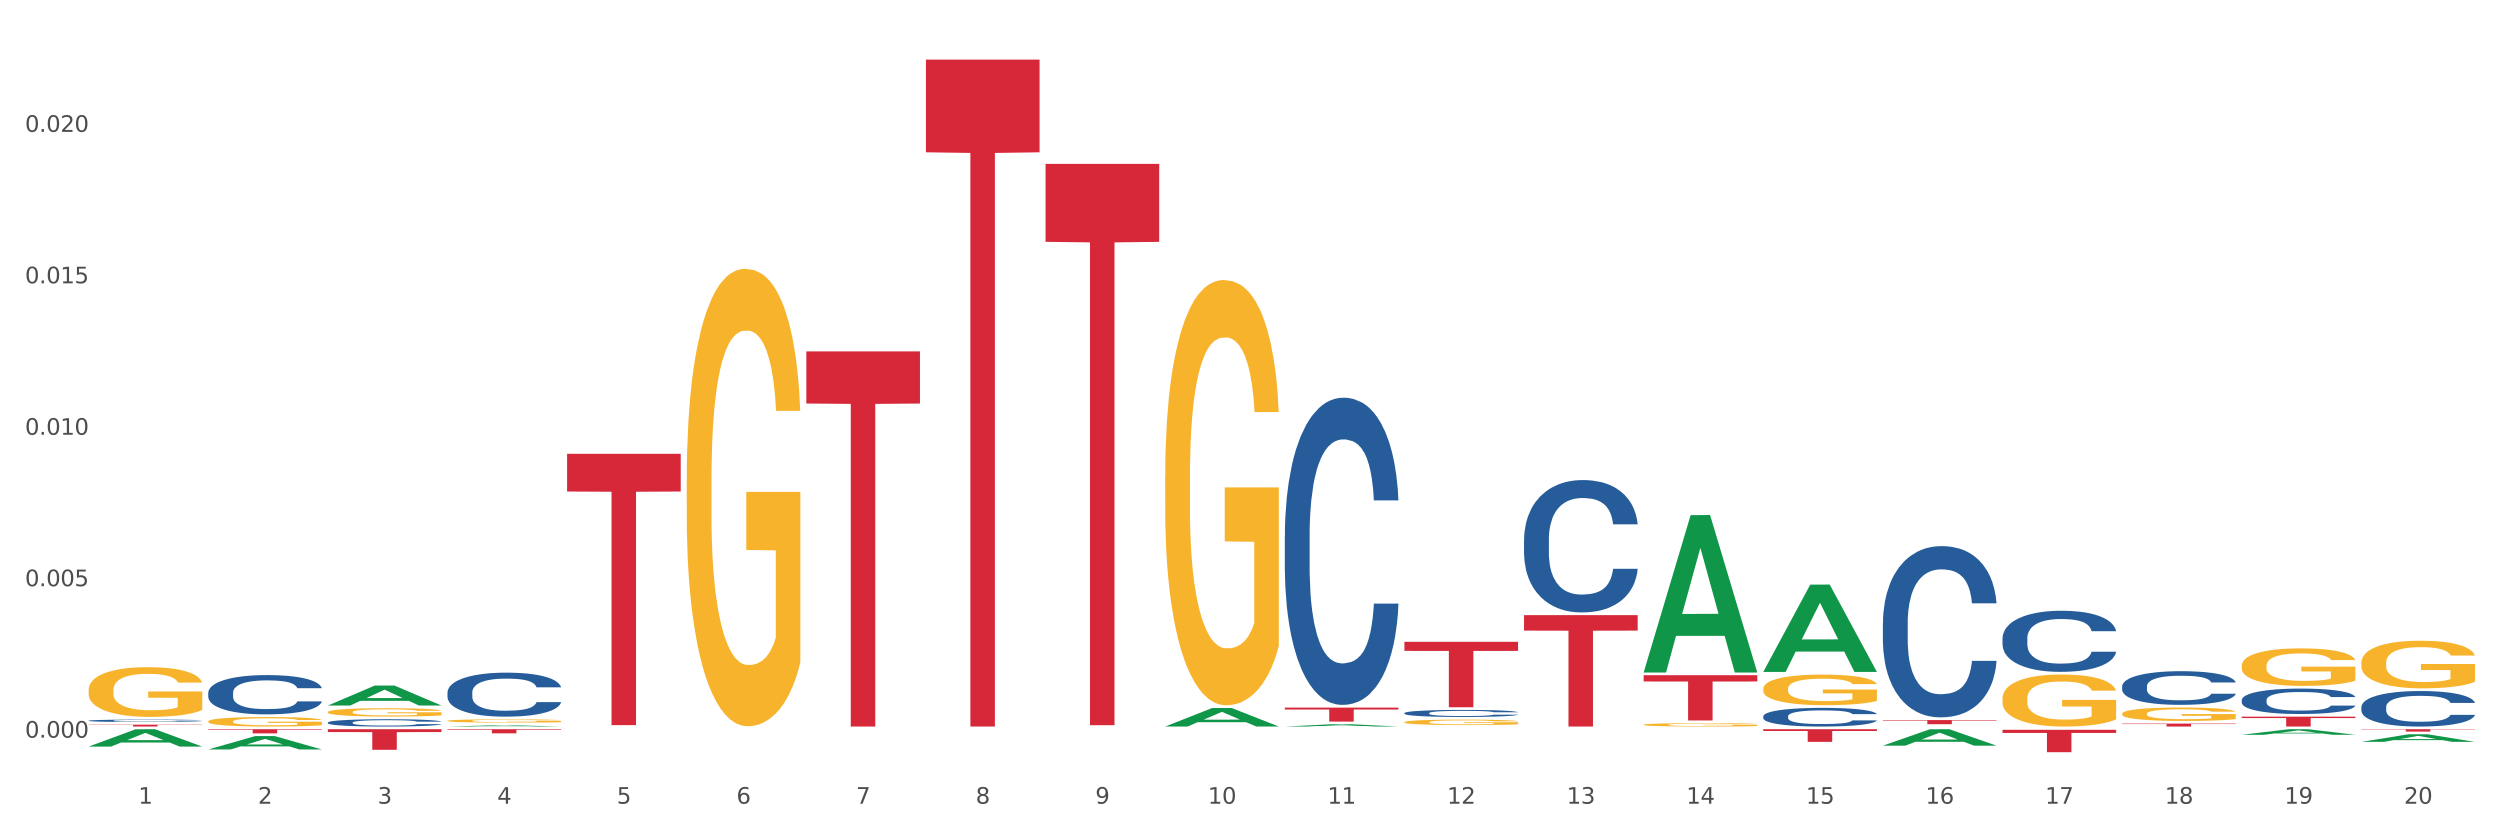 <?xml version="1.0" encoding="utf-8" standalone="no"?>
<!DOCTYPE svg PUBLIC "-//W3C//DTD SVG 1.1//EN"
  "http://www.w3.org/Graphics/SVG/1.1/DTD/svg11.dtd">
<svg xmlns:xlink="http://www.w3.org/1999/xlink" width="1080pt" height="360pt" viewBox="0 0 1080 360" xmlns="http://www.w3.org/2000/svg" version="1.1">
 <rect x="0" y="0" width="1080" height="360" fill="#333333" stroke="none"/>
 <defs>
  <style type="text/css">*{stroke-linejoin: round; stroke-linecap: butt}</style>
 </defs>
 <g id="figure_1">
  <g id="patch_1">
   <path d="M 0 360 
L 1080 360 
L 1080 0 
L 0 0 
z
" style="fill: #ffffff; stroke: #ffffff; stroke-linejoin: miter"/>
  </g>
  <g id="axes_1">
   <g id="matplotlib.axis_1">
    <g id="xtick_1">
     <g id="text_1">
      <!-- 1 -->
      <g style="fill: #4d4d4d" transform="translate(59.775 347.204) scale(0.096 -0.096)">
       <defs>
        <path id="DejaVuSans-31" d="M 794 531 
L 1825 531 
L 1825 4091 
L 703 3866 
L 703 4441 
L 1819 4666 
L 2450 4666 
L 2450 531 
L 3481 531 
L 3481 0 
L 794 0 
L 794 531 
z
" transform="scale(0.016)"/>
       </defs>
       <use xlink:href="#DejaVuSans-31"/>
      </g>
     </g>
    </g>
    <g id="xtick_2">
     <g id="text_2">
      <!-- 2 -->
      <g style="fill: #4d4d4d" transform="translate(111.45 347.204) scale(0.096 -0.096)">
       <defs>
        <path id="DejaVuSans-32" d="M 1228 531 
L 3431 531 
L 3431 0 
L 469 0 
L 469 531 
Q 828 903 1448 1529 
Q 2069 2156 2228 2338 
Q 2531 2678 2651 2914 
Q 2772 3150 2772 3378 
Q 2772 3750 2511 3984 
Q 2250 4219 1831 4219 
Q 1534 4219 1204 4116 
Q 875 4013 500 3803 
L 500 4441 
Q 881 4594 1212 4672 
Q 1544 4750 1819 4750 
Q 2544 4750 2975 4387 
Q 3406 4025 3406 3419 
Q 3406 3131 3298 2873 
Q 3191 2616 2906 2266 
Q 2828 2175 2409 1742 
Q 1991 1309 1228 531 
z
" transform="scale(0.016)"/>
       </defs>
       <use xlink:href="#DejaVuSans-32"/>
      </g>
     </g>
    </g>
    <g id="xtick_3">
     <g id="text_3">
      <!-- 3 -->
      <g style="fill: #4d4d4d" transform="translate(163.125 347.204) scale(0.096 -0.096)">
       <defs>
        <path id="DejaVuSans-33" d="M 2597 2516 
Q 3050 2419 3304 2112 
Q 3559 1806 3559 1356 
Q 3559 666 3084 287 
Q 2609 -91 1734 -91 
Q 1441 -91 1130 -33 
Q 819 25 488 141 
L 488 750 
Q 750 597 1062 519 
Q 1375 441 1716 441 
Q 2309 441 2620 675 
Q 2931 909 2931 1356 
Q 2931 1769 2642 2001 
Q 2353 2234 1838 2234 
L 1294 2234 
L 1294 2753 
L 1863 2753 
Q 2328 2753 2575 2939 
Q 2822 3125 2822 3475 
Q 2822 3834 2567 4026 
Q 2313 4219 1838 4219 
Q 1578 4219 1281 4162 
Q 984 4106 628 3988 
L 628 4550 
Q 988 4650 1302 4700 
Q 1616 4750 1894 4750 
Q 2613 4750 3031 4423 
Q 3450 4097 3450 3541 
Q 3450 3153 3228 2886 
Q 3006 2619 2597 2516 
z
" transform="scale(0.016)"/>
       </defs>
       <use xlink:href="#DejaVuSans-33"/>
      </g>
     </g>
    </g>
    <g id="xtick_4">
     <g id="text_4">
      <!-- 4 -->
      <g style="fill: #4d4d4d" transform="translate(214.8 347.204) scale(0.096 -0.096)">
       <defs>
        <path id="DejaVuSans-34" d="M 2419 4116 
L 825 1625 
L 2419 1625 
L 2419 4116 
z
M 2253 4666 
L 3047 4666 
L 3047 1625 
L 3713 1625 
L 3713 1100 
L 3047 1100 
L 3047 0 
L 2419 0 
L 2419 1100 
L 313 1100 
L 313 1709 
L 2253 4666 
z
" transform="scale(0.016)"/>
       </defs>
       <use xlink:href="#DejaVuSans-34"/>
      </g>
     </g>
    </g>
    <g id="xtick_5">
     <g id="text_5">
      <!-- 5 -->
      <g style="fill: #4d4d4d" transform="translate(266.475 347.204) scale(0.096 -0.096)">
       <defs>
        <path id="DejaVuSans-35" d="M 691 4666 
L 3169 4666 
L 3169 4134 
L 1269 4134 
L 1269 2991 
Q 1406 3038 1543 3061 
Q 1681 3084 1819 3084 
Q 2600 3084 3056 2656 
Q 3513 2228 3513 1497 
Q 3513 744 3044 326 
Q 2575 -91 1722 -91 
Q 1428 -91 1123 -41 
Q 819 9 494 109 
L 494 744 
Q 775 591 1075 516 
Q 1375 441 1709 441 
Q 2250 441 2565 725 
Q 2881 1009 2881 1497 
Q 2881 1984 2565 2268 
Q 2250 2553 1709 2553 
Q 1456 2553 1204 2497 
Q 953 2441 691 2322 
L 691 4666 
z
" transform="scale(0.016)"/>
       </defs>
       <use xlink:href="#DejaVuSans-35"/>
      </g>
     </g>
    </g>
    <g id="xtick_6">
     <g id="text_6">
      <!-- 6 -->
      <g style="fill: #4d4d4d" transform="translate(318.15 347.204) scale(0.096 -0.096)">
       <defs>
        <path id="DejaVuSans-36" d="M 2113 2584 
Q 1688 2584 1439 2293 
Q 1191 2003 1191 1497 
Q 1191 994 1439 701 
Q 1688 409 2113 409 
Q 2538 409 2786 701 
Q 3034 994 3034 1497 
Q 3034 2003 2786 2293 
Q 2538 2584 2113 2584 
z
M 3366 4563 
L 3366 3988 
Q 3128 4100 2886 4159 
Q 2644 4219 2406 4219 
Q 1781 4219 1451 3797 
Q 1122 3375 1075 2522 
Q 1259 2794 1537 2939 
Q 1816 3084 2150 3084 
Q 2853 3084 3261 2657 
Q 3669 2231 3669 1497 
Q 3669 778 3244 343 
Q 2819 -91 2113 -91 
Q 1303 -91 875 529 
Q 447 1150 447 2328 
Q 447 3434 972 4092 
Q 1497 4750 2381 4750 
Q 2619 4750 2861 4703 
Q 3103 4656 3366 4563 
z
" transform="scale(0.016)"/>
       </defs>
       <use xlink:href="#DejaVuSans-36"/>
      </g>
     </g>
    </g>
    <g id="xtick_7">
     <g id="text_7">
      <!-- 7 -->
      <g style="fill: #4d4d4d" transform="translate(369.825 347.204) scale(0.096 -0.096)">
       <defs>
        <path id="DejaVuSans-37" d="M 525 4666 
L 3525 4666 
L 3525 4397 
L 1831 0 
L 1172 0 
L 2766 4134 
L 525 4134 
L 525 4666 
z
" transform="scale(0.016)"/>
       </defs>
       <use xlink:href="#DejaVuSans-37"/>
      </g>
     </g>
    </g>
    <g id="xtick_8">
     <g id="text_8">
      <!-- 8 -->
      <g style="fill: #4d4d4d" transform="translate(421.5 347.204) scale(0.096 -0.096)">
       <defs>
        <path id="DejaVuSans-38" d="M 2034 2216 
Q 1584 2216 1326 1975 
Q 1069 1734 1069 1313 
Q 1069 891 1326 650 
Q 1584 409 2034 409 
Q 2484 409 2743 651 
Q 3003 894 3003 1313 
Q 3003 1734 2745 1975 
Q 2488 2216 2034 2216 
z
M 1403 2484 
Q 997 2584 770 2862 
Q 544 3141 544 3541 
Q 544 4100 942 4425 
Q 1341 4750 2034 4750 
Q 2731 4750 3128 4425 
Q 3525 4100 3525 3541 
Q 3525 3141 3298 2862 
Q 3072 2584 2669 2484 
Q 3125 2378 3379 2068 
Q 3634 1759 3634 1313 
Q 3634 634 3220 271 
Q 2806 -91 2034 -91 
Q 1263 -91 848 271 
Q 434 634 434 1313 
Q 434 1759 690 2068 
Q 947 2378 1403 2484 
z
M 1172 3481 
Q 1172 3119 1398 2916 
Q 1625 2713 2034 2713 
Q 2441 2713 2670 2916 
Q 2900 3119 2900 3481 
Q 2900 3844 2670 4047 
Q 2441 4250 2034 4250 
Q 1625 4250 1398 4047 
Q 1172 3844 1172 3481 
z
" transform="scale(0.016)"/>
       </defs>
       <use xlink:href="#DejaVuSans-38"/>
      </g>
     </g>
    </g>
    <g id="xtick_9">
     <g id="text_9">
      <!-- 9 -->
      <g style="fill: #4d4d4d" transform="translate(473.175 347.204) scale(0.096 -0.096)">
       <defs>
        <path id="DejaVuSans-39" d="M 703 97 
L 703 672 
Q 941 559 1184 500 
Q 1428 441 1663 441 
Q 2288 441 2617 861 
Q 2947 1281 2994 2138 
Q 2813 1869 2534 1725 
Q 2256 1581 1919 1581 
Q 1219 1581 811 2004 
Q 403 2428 403 3163 
Q 403 3881 828 4315 
Q 1253 4750 1959 4750 
Q 2769 4750 3195 4129 
Q 3622 3509 3622 2328 
Q 3622 1225 3098 567 
Q 2575 -91 1691 -91 
Q 1453 -91 1209 -44 
Q 966 3 703 97 
z
M 1959 2075 
Q 2384 2075 2632 2365 
Q 2881 2656 2881 3163 
Q 2881 3666 2632 3958 
Q 2384 4250 1959 4250 
Q 1534 4250 1286 3958 
Q 1038 3666 1038 3163 
Q 1038 2656 1286 2365 
Q 1534 2075 1959 2075 
z
" transform="scale(0.016)"/>
       </defs>
       <use xlink:href="#DejaVuSans-39"/>
      </g>
     </g>
    </g>
    <g id="xtick_10">
     <g id="text_10">
      <!-- 10 -->
      <g style="fill: #4d4d4d" transform="translate(521.796 347.204) scale(0.096 -0.096)">
       <defs>
        <path id="DejaVuSans-30" d="M 2034 4250 
Q 1547 4250 1301 3770 
Q 1056 3291 1056 2328 
Q 1056 1369 1301 889 
Q 1547 409 2034 409 
Q 2525 409 2770 889 
Q 3016 1369 3016 2328 
Q 3016 3291 2770 3770 
Q 2525 4250 2034 4250 
z
M 2034 4750 
Q 2819 4750 3233 4129 
Q 3647 3509 3647 2328 
Q 3647 1150 3233 529 
Q 2819 -91 2034 -91 
Q 1250 -91 836 529 
Q 422 1150 422 2328 
Q 422 3509 836 4129 
Q 1250 4750 2034 4750 
z
" transform="scale(0.016)"/>
       </defs>
       <use xlink:href="#DejaVuSans-31"/>
       <use xlink:href="#DejaVuSans-30" transform="translate(63.623 0)"/>
      </g>
     </g>
    </g>
    <g id="xtick_11">
     <g id="text_11">
      <!-- 11 -->
      <g style="fill: #4d4d4d" transform="translate(573.471 347.204) scale(0.096 -0.096)">
       <use xlink:href="#DejaVuSans-31"/>
       <use xlink:href="#DejaVuSans-31" transform="translate(63.623 0)"/>
      </g>
     </g>
    </g>
    <g id="xtick_12">
     <g id="text_12">
      <!-- 12 -->
      <g style="fill: #4d4d4d" transform="translate(625.146 347.204) scale(0.096 -0.096)">
       <use xlink:href="#DejaVuSans-31"/>
       <use xlink:href="#DejaVuSans-32" transform="translate(63.623 0)"/>
      </g>
     </g>
    </g>
    <g id="xtick_13">
     <g id="text_13">
      <!-- 13 -->
      <g style="fill: #4d4d4d" transform="translate(676.821 347.204) scale(0.096 -0.096)">
       <use xlink:href="#DejaVuSans-31"/>
       <use xlink:href="#DejaVuSans-33" transform="translate(63.623 0)"/>
      </g>
     </g>
    </g>
    <g id="xtick_14">
     <g id="text_14">
      <!-- 14 -->
      <g style="fill: #4d4d4d" transform="translate(728.496 347.204) scale(0.096 -0.096)">
       <use xlink:href="#DejaVuSans-31"/>
       <use xlink:href="#DejaVuSans-34" transform="translate(63.623 0)"/>
      </g>
     </g>
    </g>
    <g id="xtick_15">
     <g id="text_15">
      <!-- 15 -->
      <g style="fill: #4d4d4d" transform="translate(780.171 347.204) scale(0.096 -0.096)">
       <use xlink:href="#DejaVuSans-31"/>
       <use xlink:href="#DejaVuSans-35" transform="translate(63.623 0)"/>
      </g>
     </g>
    </g>
    <g id="xtick_16">
     <g id="text_16">
      <!-- 16 -->
      <g style="fill: #4d4d4d" transform="translate(831.846 347.204) scale(0.096 -0.096)">
       <use xlink:href="#DejaVuSans-31"/>
       <use xlink:href="#DejaVuSans-36" transform="translate(63.623 0)"/>
      </g>
     </g>
    </g>
    <g id="xtick_17">
     <g id="text_17">
      <!-- 17 -->
      <g style="fill: #4d4d4d" transform="translate(883.521 347.204) scale(0.096 -0.096)">
       <use xlink:href="#DejaVuSans-31"/>
       <use xlink:href="#DejaVuSans-37" transform="translate(63.623 0)"/>
      </g>
     </g>
    </g>
    <g id="xtick_18">
     <g id="text_18">
      <!-- 18 -->
      <g style="fill: #4d4d4d" transform="translate(935.196 347.204) scale(0.096 -0.096)">
       <use xlink:href="#DejaVuSans-31"/>
       <use xlink:href="#DejaVuSans-38" transform="translate(63.623 0)"/>
      </g>
     </g>
    </g>
    <g id="xtick_19">
     <g id="text_19">
      <!-- 19 -->
      <g style="fill: #4d4d4d" transform="translate(986.871 347.204) scale(0.096 -0.096)">
       <use xlink:href="#DejaVuSans-31"/>
       <use xlink:href="#DejaVuSans-39" transform="translate(63.623 0)"/>
      </g>
     </g>
    </g>
    <g id="xtick_20">
     <g id="text_20">
      <!-- 20 -->
      <g style="fill: #4d4d4d" transform="translate(1038.546 347.204) scale(0.096 -0.096)">
       <use xlink:href="#DejaVuSans-32"/>
       <use xlink:href="#DejaVuSans-30" transform="translate(63.623 0)"/>
      </g>
     </g>
    </g>
    <g id="xtick_21"/>
    <g id="xtick_22"/>
    <g id="xtick_23"/>
    <g id="xtick_24"/>
    <g id="xtick_25"/>
    <g id="xtick_26"/>
    <g id="xtick_27"/>
    <g id="xtick_28"/>
    <g id="xtick_29"/>
    <g id="xtick_30"/>
    <g id="xtick_31"/>
    <g id="xtick_32"/>
    <g id="xtick_33"/>
    <g id="xtick_34"/>
    <g id="xtick_35"/>
    <g id="xtick_36"/>
    <g id="xtick_37"/>
    <g id="xtick_38"/>
    <g id="xtick_39"/>
   </g>
   <g id="matplotlib.axis_2">
    <g id="ytick_1">
     <g id="text_21">
      <!-- 0.000 -->
      <g style="fill: #4d4d4d" transform="translate(10.8 318.672) scale(0.096 -0.096)">
       <defs>
        <path id="DejaVuSans-2e" d="M 684 794 
L 1344 794 
L 1344 0 
L 684 0 
L 684 794 
z
" transform="scale(0.016)"/>
       </defs>
       <use xlink:href="#DejaVuSans-30"/>
       <use xlink:href="#DejaVuSans-2e" transform="translate(63.623 0)"/>
       <use xlink:href="#DejaVuSans-30" transform="translate(95.41 0)"/>
       <use xlink:href="#DejaVuSans-30" transform="translate(159.033 0)"/>
       <use xlink:href="#DejaVuSans-30" transform="translate(222.656 0)"/>
      </g>
     </g>
    </g>
    <g id="ytick_2">
     <g id="text_22">
      <!-- 0.005 -->
      <g style="fill: #4d4d4d" transform="translate(10.8 253.244) scale(0.096 -0.096)">
       <use xlink:href="#DejaVuSans-30"/>
       <use xlink:href="#DejaVuSans-2e" transform="translate(63.623 0)"/>
       <use xlink:href="#DejaVuSans-30" transform="translate(95.41 0)"/>
       <use xlink:href="#DejaVuSans-30" transform="translate(159.033 0)"/>
       <use xlink:href="#DejaVuSans-35" transform="translate(222.656 0)"/>
      </g>
     </g>
    </g>
    <g id="ytick_3">
     <g id="text_23">
      <!-- 0.010 -->
      <g style="fill: #4d4d4d" transform="translate(10.8 187.815) scale(0.096 -0.096)">
       <use xlink:href="#DejaVuSans-30"/>
       <use xlink:href="#DejaVuSans-2e" transform="translate(63.623 0)"/>
       <use xlink:href="#DejaVuSans-30" transform="translate(95.41 0)"/>
       <use xlink:href="#DejaVuSans-31" transform="translate(159.033 0)"/>
       <use xlink:href="#DejaVuSans-30" transform="translate(222.656 0)"/>
      </g>
     </g>
    </g>
    <g id="ytick_4">
     <g id="text_24">
      <!-- 0.015 -->
      <g style="fill: #4d4d4d" transform="translate(10.8 122.387) scale(0.096 -0.096)">
       <use xlink:href="#DejaVuSans-30"/>
       <use xlink:href="#DejaVuSans-2e" transform="translate(63.623 0)"/>
       <use xlink:href="#DejaVuSans-30" transform="translate(95.41 0)"/>
       <use xlink:href="#DejaVuSans-31" transform="translate(159.033 0)"/>
       <use xlink:href="#DejaVuSans-35" transform="translate(222.656 0)"/>
      </g>
     </g>
    </g>
    <g id="ytick_5">
     <g id="text_25">
      <!-- 0.020 -->
      <g style="fill: #4d4d4d" transform="translate(10.8 56.958) scale(0.096 -0.096)">
       <use xlink:href="#DejaVuSans-30"/>
       <use xlink:href="#DejaVuSans-2e" transform="translate(63.623 0)"/>
       <use xlink:href="#DejaVuSans-30" transform="translate(95.41 0)"/>
       <use xlink:href="#DejaVuSans-32" transform="translate(159.033 0)"/>
       <use xlink:href="#DejaVuSans-30" transform="translate(222.656 0)"/>
      </g>
     </g>
    </g>
    <g id="ytick_6"/>
    <g id="ytick_7"/>
    <g id="ytick_8"/>
    <g id="ytick_9"/>
    <g id="ytick_10"/>
   </g>
   <g id="PolyCollection_1">
    <path d="M 38.283 322.521 
L 38.334 322.514 
L 58.577 315.032 
L 66.979 315.025 
L 87.374 322.535 
L 77.657 322.535 
L 73.254 320.786 
L 52.352 320.786 
L 52.201 320.814 
L 47.949 322.535 
L 38.283 322.535 
L 38.283 322.521 
L 54.984 319.743 
L 70.623 319.736 
L 62.879 316.626 
L 62.778 316.612 
L 62.677 316.633 
L 54.934 319.736 
L 54.984 319.743 
L 38.283 322.521 
z
" clip-path="url(#p2fdd89997f)" style="fill: #109648"/>
    <path d="M 89.958 323.77 
L 90.009 323.765 
L 110.252 317.985 
L 118.654 317.98 
L 139.049 323.781 
L 129.332 323.781 
L 124.929 322.43 
L 104.027 322.43 
L 103.876 322.452 
L 99.624 323.781 
L 89.958 323.781 
L 89.958 323.77 
L 106.659 321.624 
L 122.298 321.618 
L 114.554 319.216 
L 114.453 319.205 
L 114.352 319.222 
L 106.609 321.618 
L 106.659 321.624 
L 89.958 323.77 
z
" clip-path="url(#p2fdd89997f)" style="fill: #109648"/>
    <path d="M 141.633 304.78 
L 141.684 304.772 
L 161.928 296.146 
L 170.329 296.138 
L 190.724 304.796 
L 181.007 304.796 
L 176.604 302.78 
L 155.703 302.78 
L 155.551 302.813 
L 151.3 304.796 
L 141.633 304.796 
L 141.633 304.78 
L 158.334 301.577 
L 173.973 301.569 
L 166.229 297.983 
L 166.128 297.967 
L 166.027 297.992 
L 158.284 301.569 
L 158.334 301.577 
L 141.633 304.78 
z
" clip-path="url(#p2fdd89997f)" style="fill: #109648"/>
    <path d="M 865.084 301.78 
L 865.142 301.76 
L 865.142 301.021 
L 865.257 300.385 
L 865.837 298.845 
L 866.706 297.573 
L 867.344 296.896 
L 867.982 296.342 
L 868.735 295.788 
L 869.662 295.213 
L 871.343 294.371 
L 872.386 293.941 
L 873.662 293.489 
L 875.98 292.832 
L 877.661 292.463 
L 879.399 292.155 
L 882.239 291.786 
L 884.094 291.621 
L 886.065 291.498 
L 888.441 291.416 
L 890.238 291.396 
L 894.179 291.457 
L 897.541 291.642 
L 899.164 291.786 
L 901.25 292.032 
L 902.351 292.196 
L 904.148 292.524 
L 906.003 292.955 
L 907.278 293.325 
L 909.19 294.023 
L 910.639 294.72 
L 911.972 295.582 
L 912.668 296.177 
L 913.19 296.732 
L 913.653 297.368 
L 914.117 298.373 
L 903.684 298.373 
L 903.279 297.655 
L 902.641 296.978 
L 901.714 296.321 
L 900.902 295.911 
L 899.511 295.398 
L 898.236 295.069 
L 896.903 294.823 
L 895.28 294.618 
L 894.005 294.515 
L 892.208 294.433 
L 888.673 294.454 
L 886.297 294.618 
L 884.674 294.823 
L 883.63 295.008 
L 882.703 295.213 
L 881.66 295.5 
L 880.443 295.931 
L 879.573 296.321 
L 878.704 296.814 
L 878.008 297.306 
L 877.371 297.881 
L 876.849 298.497 
L 876.444 299.133 
L 876.096 299.913 
L 875.806 301.205 
L 875.806 304.017 
L 875.922 304.653 
L 876.212 305.495 
L 876.559 306.131 
L 877.139 306.89 
L 877.661 307.403 
L 878.646 308.142 
L 879.747 308.758 
L 880.617 309.148 
L 881.486 309.476 
L 882.993 309.928 
L 884.674 310.297 
L 886.123 310.523 
L 888.093 310.728 
L 889.426 310.81 
L 890.586 310.851 
L 893.426 310.851 
L 895.454 310.79 
L 897.715 310.646 
L 899.453 310.461 
L 900.902 310.235 
L 902.525 309.866 
L 903.568 309.517 
L 903.568 305.228 
L 890.817 305.207 
L 890.817 302.355 
L 914.175 302.355 
L 914.175 310.728 
L 913.19 311.159 
L 912.088 311.549 
L 910.929 311.898 
L 909.19 312.329 
L 907.104 312.739 
L 905.249 313.026 
L 903.279 313.273 
L 900.96 313.498 
L 897.946 313.704 
L 896.092 313.786 
L 893.773 313.847 
L 891.049 313.868 
L 888.673 313.827 
L 886.355 313.724 
L 883.92 313.54 
L 881.544 313.273 
L 879.747 313.006 
L 877.951 312.678 
L 876.038 312.247 
L 874.531 311.836 
L 873.372 311.467 
L 872.097 310.995 
L 870.706 310.379 
L 869.662 309.825 
L 868.735 309.25 
L 867.75 308.512 
L 867.054 307.875 
L 866.359 307.075 
L 865.953 306.48 
L 865.489 305.556 
L 865.142 304.263 
L 865.084 301.78 
z
" clip-path="url(#p2fdd89997f)" style="fill: #f7b32b"/>
    <path d="M 503.358 205.866 
L 503.416 205.699 
L 503.416 199.658 
L 503.532 194.457 
L 504.112 181.872 
L 504.981 171.469 
L 505.619 165.932 
L 506.256 161.402 
L 507.01 156.872 
L 507.937 152.173 
L 509.618 145.294 
L 510.661 141.77 
L 511.936 138.079 
L 514.255 132.71 
L 515.935 129.689 
L 517.674 127.173 
L 520.514 124.152 
L 522.369 122.81 
L 524.34 121.803 
L 526.716 121.132 
L 528.513 120.964 
L 532.454 121.468 
L 535.815 122.978 
L 537.438 124.152 
L 539.525 126.166 
L 540.626 127.508 
L 542.423 130.193 
L 544.277 133.716 
L 545.553 136.737 
L 547.465 142.442 
L 548.914 148.146 
L 550.247 155.194 
L 550.943 160.06 
L 551.464 164.59 
L 551.928 169.791 
L 552.392 178.013 
L 541.959 178.013 
L 541.553 172.14 
L 540.916 166.603 
L 539.988 161.234 
L 539.177 157.878 
L 537.786 153.684 
L 536.511 150.999 
L 535.178 148.985 
L 533.555 147.307 
L 532.28 146.469 
L 530.483 145.797 
L 526.948 145.965 
L 524.571 147.307 
L 522.948 148.985 
L 521.905 150.496 
L 520.978 152.173 
L 519.935 154.522 
L 518.717 158.046 
L 517.848 161.234 
L 516.979 165.261 
L 516.283 169.288 
L 515.646 173.986 
L 515.124 179.02 
L 514.718 184.221 
L 514.371 190.597 
L 514.081 201.168 
L 514.081 224.156 
L 514.197 229.357 
L 514.486 236.237 
L 514.834 241.438 
L 515.414 247.646 
L 515.935 251.841 
L 516.921 257.881 
L 518.022 262.915 
L 518.891 266.103 
L 519.761 268.788 
L 521.268 272.479 
L 522.948 275.5 
L 524.397 277.345 
L 526.368 279.023 
L 527.701 279.694 
L 528.86 280.03 
L 531.7 280.03 
L 533.729 279.526 
L 535.989 278.352 
L 537.728 276.842 
L 539.177 274.996 
L 540.8 271.976 
L 541.843 269.123 
L 541.843 234.055 
L 529.092 233.887 
L 529.092 210.565 
L 552.45 210.565 
L 552.45 279.023 
L 551.464 282.547 
L 550.363 285.735 
L 549.204 288.587 
L 547.465 292.111 
L 545.379 295.467 
L 543.524 297.816 
L 541.553 299.829 
L 539.235 301.675 
L 536.221 303.353 
L 534.366 304.024 
L 532.048 304.527 
L 529.324 304.695 
L 526.948 304.359 
L 524.629 303.521 
L 522.195 302.01 
L 519.819 299.829 
L 518.022 297.648 
L 516.225 294.963 
L 514.313 291.44 
L 512.806 288.084 
L 511.646 285.064 
L 510.371 281.204 
L 508.98 276.171 
L 507.937 271.64 
L 507.01 266.942 
L 506.024 260.902 
L 505.329 255.7 
L 504.633 249.156 
L 504.228 244.29 
L 503.764 236.74 
L 503.416 226.169 
L 503.358 205.866 
z
" clip-path="url(#p2fdd89997f)" style="fill: #f7b32b"/>
    <path d="M 296.658 207.441 
L 296.716 207.261 
L 296.716 200.764 
L 296.832 195.169 
L 297.412 181.634 
L 298.281 170.444 
L 298.919 164.488 
L 299.556 159.616 
L 300.31 154.743 
L 301.237 149.69 
L 302.918 142.29 
L 303.961 138.5 
L 305.236 134.53 
L 307.554 128.754 
L 309.235 125.506 
L 310.974 122.799 
L 313.814 119.55 
L 315.669 118.106 
L 317.639 117.024 
L 320.016 116.302 
L 321.812 116.121 
L 325.754 116.663 
L 329.115 118.287 
L 330.738 119.55 
L 332.825 121.716 
L 333.926 123.16 
L 335.723 126.047 
L 337.577 129.837 
L 338.852 133.086 
L 340.765 139.222 
L 342.214 145.358 
L 343.547 152.938 
L 344.243 158.172 
L 344.764 163.045 
L 345.228 168.639 
L 345.692 177.483 
L 335.259 177.483 
L 334.853 171.166 
L 334.216 165.21 
L 333.288 159.435 
L 332.477 155.826 
L 331.086 151.314 
L 329.811 148.426 
L 328.478 146.261 
L 326.855 144.456 
L 325.58 143.553 
L 323.783 142.831 
L 320.248 143.012 
L 317.871 144.456 
L 316.248 146.261 
L 315.205 147.885 
L 314.278 149.69 
L 313.234 152.216 
L 312.017 156.006 
L 311.148 159.435 
L 310.279 163.767 
L 309.583 168.098 
L 308.945 173.151 
L 308.424 178.565 
L 308.018 184.16 
L 307.67 191.018 
L 307.381 202.388 
L 307.381 227.113 
L 307.497 232.708 
L 307.786 240.107 
L 308.134 245.702 
L 308.714 252.38 
L 309.235 256.891 
L 310.221 263.389 
L 311.322 268.803 
L 312.191 272.232 
L 313.061 275.119 
L 314.568 279.09 
L 316.248 282.338 
L 317.697 284.324 
L 319.668 286.128 
L 321.001 286.85 
L 322.16 287.211 
L 325 287.211 
L 327.029 286.67 
L 329.289 285.406 
L 331.028 283.782 
L 332.477 281.797 
L 334.1 278.548 
L 335.143 275.48 
L 335.143 237.761 
L 322.392 237.581 
L 322.392 212.495 
L 345.749 212.495 
L 345.749 286.128 
L 344.764 289.918 
L 343.663 293.347 
L 342.504 296.415 
L 340.765 300.205 
L 338.678 303.815 
L 336.824 306.341 
L 334.853 308.507 
L 332.535 310.492 
L 329.521 312.297 
L 327.666 313.019 
L 325.348 313.56 
L 322.624 313.741 
L 320.248 313.38 
L 317.929 312.478 
L 315.495 310.853 
L 313.119 308.507 
L 311.322 306.161 
L 309.525 303.273 
L 307.612 299.483 
L 306.106 295.874 
L 304.946 292.625 
L 303.671 288.474 
L 302.28 283.06 
L 301.237 278.187 
L 300.31 273.134 
L 299.324 266.637 
L 298.629 261.042 
L 297.933 254.004 
L 297.528 248.77 
L 297.064 240.649 
L 296.716 229.279 
L 296.658 207.441 
z
" clip-path="url(#p2fdd89997f)" style="fill: #f7b32b"/>
    <path d="M 193.308 311.408 
L 193.366 311.406 
L 193.366 311.36 
L 193.482 311.319 
L 194.062 311.222 
L 194.931 311.141 
L 195.569 311.098 
L 196.206 311.063 
L 196.96 311.028 
L 197.887 310.991 
L 199.568 310.938 
L 200.611 310.91 
L 201.886 310.882 
L 204.204 310.84 
L 205.885 310.817 
L 207.624 310.797 
L 210.464 310.774 
L 212.319 310.763 
L 214.289 310.755 
L 216.666 310.75 
L 218.462 310.749 
L 222.404 310.753 
L 225.765 310.765 
L 227.388 310.774 
L 229.475 310.789 
L 230.576 310.8 
L 232.372 310.821 
L 234.227 310.848 
L 235.502 310.871 
L 237.415 310.916 
L 238.864 310.96 
L 240.197 311.015 
L 240.892 311.052 
L 241.414 311.087 
L 241.878 311.128 
L 242.341 311.192 
L 231.909 311.192 
L 231.503 311.146 
L 230.866 311.103 
L 229.938 311.061 
L 229.127 311.035 
L 227.736 311.003 
L 226.461 310.982 
L 225.128 310.966 
L 223.505 310.953 
L 222.23 310.947 
L 220.433 310.942 
L 216.897 310.943 
L 214.521 310.953 
L 212.898 310.966 
L 211.855 310.978 
L 210.928 310.991 
L 209.884 311.009 
L 208.667 311.037 
L 207.798 311.061 
L 206.928 311.093 
L 206.233 311.124 
L 205.595 311.16 
L 205.074 311.199 
L 204.668 311.24 
L 204.32 311.289 
L 204.031 311.371 
L 204.031 311.55 
L 204.146 311.59 
L 204.436 311.643 
L 204.784 311.684 
L 205.364 311.732 
L 205.885 311.765 
L 206.871 311.811 
L 207.972 311.85 
L 208.841 311.875 
L 209.711 311.896 
L 211.217 311.925 
L 212.898 311.948 
L 214.347 311.962 
L 216.318 311.975 
L 217.651 311.981 
L 218.81 311.983 
L 221.65 311.983 
L 223.679 311.979 
L 225.939 311.97 
L 227.678 311.959 
L 229.127 311.944 
L 230.75 311.921 
L 231.793 311.899 
L 231.793 311.627 
L 219.042 311.625 
L 219.042 311.444 
L 242.399 311.444 
L 242.399 311.975 
L 241.414 312.003 
L 240.313 312.028 
L 239.154 312.05 
L 237.415 312.077 
L 235.328 312.103 
L 233.474 312.121 
L 231.503 312.137 
L 229.185 312.151 
L 226.171 312.164 
L 224.316 312.169 
L 221.998 312.173 
L 219.274 312.175 
L 216.897 312.172 
L 214.579 312.166 
L 212.145 312.154 
L 209.768 312.137 
L 207.972 312.12 
L 206.175 312.099 
L 204.262 312.072 
L 202.755 312.046 
L 201.596 312.022 
L 200.321 311.992 
L 198.93 311.953 
L 197.887 311.918 
L 196.96 311.882 
L 195.974 311.835 
L 195.279 311.794 
L 194.583 311.744 
L 194.177 311.706 
L 193.714 311.647 
L 193.366 311.565 
L 193.308 311.408 
z
" clip-path="url(#p2fdd89997f)" style="fill: #f7b32b"/>
    <path d="M 141.633 307.615 
L 141.691 307.611 
L 141.691 307.493 
L 141.807 307.391 
L 142.387 307.145 
L 143.256 306.942 
L 143.893 306.833 
L 144.531 306.745 
L 145.284 306.656 
L 146.212 306.564 
L 147.893 306.429 
L 148.936 306.361 
L 150.211 306.288 
L 152.529 306.183 
L 154.21 306.124 
L 155.949 306.075 
L 158.789 306.016 
L 160.644 305.99 
L 162.614 305.97 
L 164.991 305.957 
L 166.787 305.953 
L 170.729 305.963 
L 174.09 305.993 
L 175.713 306.016 
L 177.8 306.055 
L 178.901 306.081 
L 180.697 306.134 
L 182.552 306.203 
L 183.827 306.262 
L 185.74 306.374 
L 187.189 306.485 
L 188.522 306.623 
L 189.217 306.718 
L 189.739 306.807 
L 190.203 306.909 
L 190.666 307.07 
L 180.234 307.07 
L 179.828 306.955 
L 179.191 306.846 
L 178.263 306.741 
L 177.452 306.676 
L 176.061 306.594 
L 174.786 306.541 
L 173.453 306.502 
L 171.83 306.469 
L 170.555 306.452 
L 168.758 306.439 
L 165.222 306.443 
L 162.846 306.469 
L 161.223 306.502 
L 160.18 306.531 
L 159.253 306.564 
L 158.209 306.61 
L 156.992 306.679 
L 156.123 306.741 
L 155.253 306.82 
L 154.558 306.899 
L 153.92 306.991 
L 153.399 307.089 
L 152.993 307.191 
L 152.645 307.316 
L 152.355 307.523 
L 152.355 307.973 
L 152.471 308.074 
L 152.761 308.209 
L 153.109 308.311 
L 153.689 308.432 
L 154.21 308.514 
L 155.195 308.632 
L 156.297 308.731 
L 157.166 308.793 
L 158.035 308.846 
L 159.542 308.918 
L 161.223 308.977 
L 162.672 309.013 
L 164.643 309.046 
L 165.976 309.059 
L 167.135 309.066 
L 169.975 309.066 
L 172.004 309.056 
L 174.264 309.033 
L 176.003 309.003 
L 177.452 308.967 
L 179.075 308.908 
L 180.118 308.852 
L 180.118 308.166 
L 167.367 308.163 
L 167.367 307.707 
L 190.724 307.707 
L 190.724 309.046 
L 189.739 309.115 
L 188.638 309.177 
L 187.479 309.233 
L 185.74 309.302 
L 183.653 309.368 
L 181.799 309.414 
L 179.828 309.453 
L 177.51 309.489 
L 174.496 309.522 
L 172.641 309.535 
L 170.323 309.545 
L 167.599 309.548 
L 165.222 309.542 
L 162.904 309.526 
L 160.47 309.496 
L 158.093 309.453 
L 156.297 309.411 
L 154.5 309.358 
L 152.587 309.289 
L 151.08 309.223 
L 149.921 309.164 
L 148.646 309.089 
L 147.255 308.99 
L 146.212 308.902 
L 145.284 308.81 
L 144.299 308.692 
L 143.604 308.59 
L 142.908 308.462 
L 142.502 308.367 
L 142.039 308.219 
L 141.691 308.012 
L 141.633 307.615 
z
" clip-path="url(#p2fdd89997f)" style="fill: #f7b32b"/>
    <path d="M 916.759 308.331 
L 916.817 308.325 
L 916.817 308.134 
L 916.933 307.97 
L 917.512 307.573 
L 918.381 307.244 
L 919.019 307.069 
L 919.657 306.926 
L 920.41 306.783 
L 921.337 306.634 
L 923.018 306.417 
L 924.061 306.306 
L 925.337 306.189 
L 927.655 306.019 
L 929.336 305.924 
L 931.075 305.844 
L 933.915 305.749 
L 935.769 305.707 
L 937.74 305.675 
L 940.116 305.654 
L 941.913 305.648 
L 945.854 305.664 
L 949.216 305.712 
L 950.839 305.749 
L 952.925 305.813 
L 954.026 305.855 
L 955.823 305.94 
L 957.678 306.051 
L 958.953 306.147 
L 960.865 306.327 
L 962.314 306.507 
L 963.647 306.73 
L 964.343 306.883 
L 964.865 307.027 
L 965.328 307.191 
L 965.792 307.451 
L 955.359 307.451 
L 954.954 307.265 
L 954.316 307.09 
L 953.389 306.92 
L 952.577 306.814 
L 951.186 306.682 
L 949.911 306.597 
L 948.578 306.534 
L 946.955 306.481 
L 945.68 306.454 
L 943.883 306.433 
L 940.348 306.438 
L 937.972 306.481 
L 936.349 306.534 
L 935.306 306.581 
L 934.378 306.634 
L 933.335 306.708 
L 932.118 306.82 
L 931.248 306.92 
L 930.379 307.048 
L 929.683 307.175 
L 929.046 307.323 
L 928.524 307.482 
L 928.119 307.647 
L 927.771 307.848 
L 927.481 308.182 
L 927.481 308.908 
L 927.597 309.073 
L 927.887 309.29 
L 928.235 309.454 
L 928.814 309.65 
L 929.336 309.783 
L 930.321 309.974 
L 931.422 310.133 
L 932.292 310.234 
L 933.161 310.318 
L 934.668 310.435 
L 936.349 310.53 
L 937.798 310.589 
L 939.768 310.642 
L 941.101 310.663 
L 942.261 310.674 
L 945.101 310.674 
L 947.129 310.658 
L 949.39 310.621 
L 951.128 310.573 
L 952.577 310.515 
L 954.2 310.419 
L 955.243 310.329 
L 955.243 309.221 
L 942.492 309.216 
L 942.492 308.479 
L 965.85 308.479 
L 965.85 310.642 
L 964.865 310.753 
L 963.763 310.854 
L 962.604 310.944 
L 960.865 311.055 
L 958.779 311.161 
L 956.924 311.235 
L 954.954 311.299 
L 952.635 311.357 
L 949.621 311.41 
L 947.767 311.432 
L 945.448 311.448 
L 942.724 311.453 
L 940.348 311.442 
L 938.03 311.416 
L 935.595 311.368 
L 933.219 311.299 
L 931.422 311.23 
L 929.626 311.145 
L 927.713 311.034 
L 926.206 310.928 
L 925.047 310.833 
L 923.772 310.711 
L 922.381 310.552 
L 921.337 310.409 
L 920.41 310.26 
L 919.425 310.069 
L 918.729 309.905 
L 918.034 309.698 
L 917.628 309.544 
L 917.164 309.306 
L 916.817 308.972 
L 916.759 308.331 
z
" clip-path="url(#p2fdd89997f)" style="fill: #f7b32b"/>
    <path d="M 761.734 297.536 
L 761.791 297.524 
L 761.791 297.09 
L 761.907 296.716 
L 762.487 295.811 
L 763.356 295.063 
L 763.994 294.664 
L 764.631 294.339 
L 765.385 294.013 
L 766.312 293.675 
L 767.993 293.18 
L 769.036 292.927 
L 770.311 292.661 
L 772.63 292.275 
L 774.311 292.058 
L 776.049 291.877 
L 778.889 291.66 
L 780.744 291.563 
L 782.715 291.491 
L 785.091 291.442 
L 786.888 291.43 
L 790.829 291.467 
L 794.191 291.575 
L 795.813 291.66 
L 797.9 291.804 
L 799.001 291.901 
L 800.798 292.094 
L 802.653 292.347 
L 803.928 292.565 
L 805.84 292.975 
L 807.289 293.385 
L 808.622 293.892 
L 809.318 294.242 
L 809.84 294.568 
L 810.303 294.942 
L 810.767 295.533 
L 800.334 295.533 
L 799.929 295.111 
L 799.291 294.713 
L 798.364 294.327 
L 797.552 294.085 
L 796.161 293.783 
L 794.886 293.59 
L 793.553 293.446 
L 791.93 293.325 
L 790.655 293.265 
L 788.858 293.216 
L 785.323 293.228 
L 782.947 293.325 
L 781.324 293.446 
L 780.28 293.554 
L 779.353 293.675 
L 778.31 293.844 
L 777.093 294.097 
L 776.223 294.327 
L 775.354 294.616 
L 774.658 294.906 
L 774.021 295.244 
L 773.499 295.606 
L 773.093 295.98 
L 772.746 296.438 
L 772.456 297.199 
L 772.456 298.852 
L 772.572 299.226 
L 772.862 299.721 
L 773.209 300.095 
L 773.789 300.541 
L 774.311 300.843 
L 775.296 301.277 
L 776.397 301.639 
L 777.267 301.869 
L 778.136 302.062 
L 779.643 302.327 
L 781.324 302.544 
L 782.773 302.677 
L 784.743 302.798 
L 786.076 302.846 
L 787.235 302.87 
L 790.075 302.87 
L 792.104 302.834 
L 794.364 302.75 
L 796.103 302.641 
L 797.552 302.508 
L 799.175 302.291 
L 800.218 302.086 
L 800.218 299.564 
L 787.467 299.552 
L 787.467 297.874 
L 810.825 297.874 
L 810.825 302.798 
L 809.84 303.051 
L 808.738 303.281 
L 807.579 303.486 
L 805.84 303.739 
L 803.754 303.98 
L 801.899 304.149 
L 799.929 304.294 
L 797.61 304.427 
L 794.596 304.548 
L 792.742 304.596 
L 790.423 304.632 
L 787.699 304.644 
L 785.323 304.62 
L 783.004 304.56 
L 780.57 304.451 
L 778.194 304.294 
L 776.397 304.137 
L 774.6 303.944 
L 772.688 303.691 
L 771.181 303.449 
L 770.022 303.232 
L 768.747 302.955 
L 767.356 302.593 
L 766.312 302.267 
L 765.385 301.929 
L 764.4 301.495 
L 763.704 301.12 
L 763.009 300.65 
L 762.603 300.3 
L 762.139 299.757 
L 761.791 298.997 
L 761.734 297.536 
z
" clip-path="url(#p2fdd89997f)" style="fill: #f7b32b"/>
    <path d="M 1020.109 286.309 
L 1020.167 286.29 
L 1020.167 285.614 
L 1020.283 285.032 
L 1020.862 283.623 
L 1021.732 282.458 
L 1022.369 281.839 
L 1023.007 281.332 
L 1023.76 280.824 
L 1024.687 280.298 
L 1026.368 279.528 
L 1027.412 279.134 
L 1028.687 278.721 
L 1031.005 278.12 
L 1032.686 277.782 
L 1034.425 277.5 
L 1037.265 277.162 
L 1039.119 277.011 
L 1041.09 276.899 
L 1043.466 276.824 
L 1045.263 276.805 
L 1049.204 276.861 
L 1052.566 277.03 
L 1054.189 277.162 
L 1056.275 277.387 
L 1057.376 277.537 
L 1059.173 277.838 
L 1061.028 278.232 
L 1062.303 278.57 
L 1064.216 279.209 
L 1065.665 279.848 
L 1066.998 280.637 
L 1067.693 281.181 
L 1068.215 281.688 
L 1068.678 282.271 
L 1069.142 283.191 
L 1058.709 283.191 
L 1058.304 282.534 
L 1057.666 281.914 
L 1056.739 281.313 
L 1055.927 280.937 
L 1054.536 280.468 
L 1053.261 280.167 
L 1051.928 279.942 
L 1050.305 279.754 
L 1049.03 279.66 
L 1047.234 279.585 
L 1043.698 279.603 
L 1041.322 279.754 
L 1039.699 279.942 
L 1038.656 280.111 
L 1037.728 280.298 
L 1036.685 280.561 
L 1035.468 280.956 
L 1034.598 281.313 
L 1033.729 281.764 
L 1033.034 282.214 
L 1032.396 282.74 
L 1031.874 283.304 
L 1031.469 283.886 
L 1031.121 284.6 
L 1030.831 285.783 
L 1030.831 288.356 
L 1030.947 288.939 
L 1031.237 289.709 
L 1031.585 290.291 
L 1032.164 290.986 
L 1032.686 291.455 
L 1033.671 292.132 
L 1034.772 292.695 
L 1035.642 293.052 
L 1036.511 293.352 
L 1038.018 293.766 
L 1039.699 294.104 
L 1041.148 294.31 
L 1043.118 294.498 
L 1044.452 294.573 
L 1045.611 294.611 
L 1048.451 294.611 
L 1050.479 294.555 
L 1052.74 294.423 
L 1054.478 294.254 
L 1055.927 294.047 
L 1057.55 293.709 
L 1058.593 293.39 
L 1058.593 289.464 
L 1045.843 289.446 
L 1045.843 286.835 
L 1069.2 286.835 
L 1069.2 294.498 
L 1068.215 294.893 
L 1067.113 295.25 
L 1065.954 295.569 
L 1064.216 295.963 
L 1062.129 296.339 
L 1060.274 296.602 
L 1058.304 296.827 
L 1055.985 297.034 
L 1052.971 297.222 
L 1051.117 297.297 
L 1048.798 297.353 
L 1046.074 297.372 
L 1043.698 297.334 
L 1041.38 297.241 
L 1038.945 297.071 
L 1036.569 296.827 
L 1034.772 296.583 
L 1032.976 296.283 
L 1031.063 295.888 
L 1029.556 295.512 
L 1028.397 295.174 
L 1027.122 294.742 
L 1025.731 294.179 
L 1024.687 293.672 
L 1023.76 293.146 
L 1022.775 292.47 
L 1022.079 291.887 
L 1021.384 291.155 
L 1020.978 290.61 
L 1020.514 289.765 
L 1020.167 288.582 
L 1020.109 286.309 
z
" clip-path="url(#p2fdd89997f)" style="fill: #f7b32b"/>
    <path d="M 968.434 287.593 
L 968.492 287.578 
L 968.492 287.045 
L 968.608 286.587 
L 969.187 285.477 
L 970.057 284.559 
L 970.694 284.071 
L 971.332 283.671 
L 972.085 283.272 
L 973.012 282.857 
L 974.693 282.251 
L 975.737 281.94 
L 977.012 281.614 
L 979.33 281.141 
L 981.011 280.874 
L 982.75 280.652 
L 985.59 280.386 
L 987.444 280.268 
L 989.415 280.179 
L 991.791 280.12 
L 993.588 280.105 
L 997.529 280.149 
L 1000.891 280.282 
L 1002.514 280.386 
L 1004.6 280.564 
L 1005.701 280.682 
L 1007.498 280.919 
L 1009.353 281.23 
L 1010.628 281.496 
L 1012.54 281.999 
L 1013.989 282.502 
L 1015.323 283.124 
L 1016.018 283.553 
L 1016.54 283.952 
L 1017.003 284.411 
L 1017.467 285.136 
L 1007.034 285.136 
L 1006.629 284.618 
L 1005.991 284.13 
L 1005.064 283.656 
L 1004.252 283.36 
L 1002.861 282.991 
L 1001.586 282.754 
L 1000.253 282.576 
L 998.63 282.428 
L 997.355 282.354 
L 995.558 282.295 
L 992.023 282.31 
L 989.647 282.428 
L 988.024 282.576 
L 986.981 282.709 
L 986.053 282.857 
L 985.01 283.065 
L 983.793 283.375 
L 982.923 283.656 
L 982.054 284.012 
L 981.359 284.367 
L 980.721 284.781 
L 980.199 285.225 
L 979.794 285.684 
L 979.446 286.246 
L 979.156 287.178 
L 979.156 289.206 
L 979.272 289.665 
L 979.562 290.271 
L 979.91 290.73 
L 980.489 291.278 
L 981.011 291.647 
L 981.996 292.18 
L 983.097 292.624 
L 983.967 292.905 
L 984.836 293.142 
L 986.343 293.468 
L 988.024 293.734 
L 989.473 293.897 
L 991.443 294.045 
L 992.776 294.104 
L 993.936 294.134 
L 996.776 294.134 
L 998.804 294.089 
L 1001.065 293.986 
L 1002.803 293.852 
L 1004.252 293.69 
L 1005.875 293.423 
L 1006.918 293.172 
L 1006.918 290.079 
L 994.167 290.064 
L 994.167 288.007 
L 1017.525 288.007 
L 1017.525 294.045 
L 1016.54 294.356 
L 1015.438 294.637 
L 1014.279 294.888 
L 1012.54 295.199 
L 1010.454 295.495 
L 1008.599 295.702 
L 1006.629 295.88 
L 1004.31 296.043 
L 1001.296 296.191 
L 999.442 296.25 
L 997.123 296.294 
L 994.399 296.309 
L 992.023 296.279 
L 989.705 296.205 
L 987.27 296.072 
L 984.894 295.88 
L 983.097 295.687 
L 981.301 295.451 
L 979.388 295.14 
L 977.881 294.844 
L 976.722 294.578 
L 975.447 294.237 
L 974.056 293.793 
L 973.012 293.394 
L 972.085 292.979 
L 971.1 292.447 
L 970.404 291.988 
L 969.709 291.411 
L 969.303 290.982 
L 968.839 290.316 
L 968.492 289.383 
L 968.434 287.593 
z
" clip-path="url(#p2fdd89997f)" style="fill: #f7b32b"/>
    <path d="M 916.759 312.61 
L 965.85 312.61 
L 965.85 312.785 
L 946.539 312.786 
L 946.539 313.868 
L 935.953 313.868 
L 935.953 312.786 
L 916.759 312.785 
L 916.759 312.611 
L 916.759 312.61 
z
" clip-path="url(#p2fdd89997f)" style="fill: #d62839"/>
    <path d="M 968.434 309.606 
L 1017.525 309.606 
L 1017.525 310.198 
L 998.214 310.202 
L 998.214 313.868 
L 987.628 313.868 
L 987.628 310.202 
L 968.434 310.198 
L 968.434 309.61 
L 968.434 309.606 
z
" clip-path="url(#p2fdd89997f)" style="fill: #d62839"/>
    <path d="M 89.958 315.025 
L 139.049 315.025 
L 139.049 315.275 
L 119.739 315.276 
L 119.739 316.822 
L 109.152 316.822 
L 109.152 315.276 
L 89.958 315.275 
L 89.958 315.027 
L 89.958 315.025 
z
" clip-path="url(#p2fdd89997f)" style="fill: #d62839"/>
    <path d="M 38.283 313.07 
L 87.374 313.07 
L 87.374 313.181 
L 68.063 313.182 
L 68.063 313.868 
L 57.477 313.868 
L 57.477 313.182 
L 38.283 313.181 
L 38.283 313.071 
L 38.283 313.07 
z
" clip-path="url(#p2fdd89997f)" style="fill: #d62839"/>
    <path d="M 813.409 269.158 
L 813.467 269.091 
L 813.467 267.199 
L 813.641 264.632 
L 814.279 259.903 
L 815.091 256.322 
L 816.484 252.133 
L 817.238 250.376 
L 818.225 248.417 
L 820.256 245.242 
L 822.577 242.539 
L 824.202 241.053 
L 825.42 240.107 
L 828.148 238.418 
L 829.714 237.675 
L 831.339 237.067 
L 832.732 236.662 
L 835.053 236.189 
L 836.91 235.986 
L 839.057 235.918 
L 840.856 235.986 
L 843.235 236.256 
L 846.716 237.067 
L 848.051 237.54 
L 849.85 238.351 
L 851.707 239.432 
L 853.215 240.513 
L 854.956 242.066 
L 856.755 244.093 
L 858.496 246.661 
L 859.715 249.025 
L 860.701 251.525 
L 861.571 254.565 
L 862.21 257.876 
L 862.5 260.646 
L 851.881 260.646 
L 851.591 258.146 
L 851.01 255.444 
L 850.43 253.619 
L 849.792 252.133 
L 848.805 250.444 
L 847.935 249.363 
L 846.484 248.079 
L 845.15 247.269 
L 844.047 246.796 
L 842.712 246.39 
L 839.869 245.985 
L 837.838 245.985 
L 836.562 246.12 
L 834.995 246.458 
L 833.66 246.931 
L 832.093 247.742 
L 830.875 248.62 
L 829.656 249.768 
L 828.96 250.579 
L 827.915 252.066 
L 827.219 253.282 
L 826.291 255.376 
L 825.768 256.862 
L 824.84 260.713 
L 824.434 263.551 
L 824.26 265.51 
L 824.144 267.672 
L 824.144 278.212 
L 824.492 282.941 
L 824.782 284.968 
L 825.246 287.265 
L 826.117 290.238 
L 827.393 293.143 
L 828.728 295.237 
L 829.83 296.521 
L 830.875 297.467 
L 831.919 298.21 
L 833.196 298.885 
L 834.24 299.291 
L 835.807 299.696 
L 837.664 299.899 
L 839.115 299.899 
L 842.074 299.561 
L 843.409 299.223 
L 844.685 298.75 
L 846.078 298.007 
L 847.181 297.196 
L 847.819 296.588 
L 848.863 295.305 
L 849.676 293.953 
L 850.372 292.399 
L 850.836 291.048 
L 851.359 289.021 
L 851.765 286.724 
L 851.881 285.508 
L 862.5 285.508 
L 862.268 287.94 
L 861.862 290.305 
L 861.049 293.48 
L 860.411 295.305 
L 859.424 297.534 
L 858.38 299.426 
L 856.929 301.52 
L 855.595 303.074 
L 854.202 304.425 
L 852.693 305.641 
L 849.966 307.33 
L 848.979 307.803 
L 846.89 308.614 
L 845.266 309.087 
L 842.887 309.56 
L 840.449 309.83 
L 837.896 309.898 
L 835.633 309.763 
L 833.138 309.357 
L 831.571 308.952 
L 829.83 308.344 
L 827.799 307.398 
L 825.884 306.249 
L 824.086 304.898 
L 822.403 303.344 
L 820.836 301.588 
L 818.805 298.683 
L 817.296 295.845 
L 816.194 293.21 
L 815.44 290.981 
L 814.685 288.143 
L 814.279 286.184 
L 813.641 281.455 
L 813.409 277.063 
L 813.409 269.158 
z
" clip-path="url(#p2fdd89997f)" style="fill: #255c99"/>
    <path d="M 865.084 275.706 
L 865.142 275.682 
L 865.142 275.007 
L 865.316 274.091 
L 865.954 272.404 
L 866.766 271.127 
L 868.159 269.632 
L 868.913 269.006 
L 869.9 268.307 
L 871.931 267.174 
L 874.252 266.21 
L 875.877 265.68 
L 877.095 265.342 
L 879.823 264.74 
L 881.389 264.475 
L 883.014 264.258 
L 884.407 264.113 
L 886.728 263.944 
L 888.585 263.872 
L 890.732 263.848 
L 892.531 263.872 
L 894.91 263.969 
L 898.391 264.258 
L 899.726 264.427 
L 901.525 264.716 
L 903.382 265.101 
L 904.89 265.487 
L 906.631 266.041 
L 908.43 266.764 
L 910.171 267.68 
L 911.39 268.524 
L 912.376 269.415 
L 913.246 270.5 
L 913.885 271.681 
L 914.175 272.669 
L 903.556 272.669 
L 903.266 271.777 
L 902.685 270.813 
L 902.105 270.163 
L 901.467 269.632 
L 900.48 269.03 
L 899.61 268.644 
L 898.159 268.186 
L 896.825 267.897 
L 895.722 267.728 
L 894.388 267.584 
L 891.544 267.439 
L 889.513 267.439 
L 888.237 267.487 
L 886.67 267.608 
L 885.335 267.777 
L 883.768 268.066 
L 882.55 268.379 
L 881.331 268.789 
L 880.635 269.078 
L 879.59 269.608 
L 878.894 270.042 
L 877.966 270.789 
L 877.443 271.319 
L 876.515 272.693 
L 876.109 273.705 
L 875.935 274.404 
L 875.819 275.176 
L 875.819 278.935 
L 876.167 280.622 
L 876.457 281.345 
L 876.921 282.165 
L 877.792 283.225 
L 879.068 284.262 
L 880.403 285.009 
L 881.505 285.467 
L 882.55 285.804 
L 883.594 286.069 
L 884.871 286.31 
L 885.915 286.455 
L 887.482 286.599 
L 889.339 286.672 
L 890.79 286.672 
L 893.749 286.551 
L 895.084 286.431 
L 896.36 286.262 
L 897.753 285.997 
L 898.856 285.708 
L 899.494 285.491 
L 900.538 285.033 
L 901.351 284.551 
L 902.047 283.997 
L 902.511 283.514 
L 903.034 282.791 
L 903.44 281.972 
L 903.556 281.538 
L 914.175 281.538 
L 913.943 282.406 
L 913.537 283.249 
L 912.724 284.382 
L 912.086 285.033 
L 911.099 285.828 
L 910.055 286.503 
L 908.604 287.25 
L 907.27 287.804 
L 905.877 288.286 
L 904.368 288.72 
L 901.641 289.323 
L 900.654 289.492 
L 898.565 289.781 
L 896.941 289.949 
L 894.562 290.118 
L 892.124 290.215 
L 889.571 290.239 
L 887.308 290.19 
L 884.813 290.046 
L 883.246 289.901 
L 881.505 289.684 
L 879.474 289.347 
L 877.56 288.937 
L 875.761 288.455 
L 874.078 287.901 
L 872.511 287.274 
L 870.48 286.238 
L 868.971 285.226 
L 867.869 284.286 
L 867.115 283.49 
L 866.36 282.478 
L 865.954 281.779 
L 865.316 280.092 
L 865.084 278.526 
L 865.084 275.706 
z
" clip-path="url(#p2fdd89997f)" style="fill: #255c99"/>
    <path d="M 916.759 296.486 
L 916.817 296.473 
L 916.817 296.101 
L 916.991 295.597 
L 917.629 294.667 
L 918.441 293.964 
L 919.834 293.141 
L 920.588 292.796 
L 921.575 292.411 
L 923.606 291.787 
L 925.927 291.256 
L 927.552 290.964 
L 928.77 290.778 
L 931.498 290.446 
L 933.064 290.3 
L 934.689 290.18 
L 936.082 290.101 
L 938.403 290.008 
L 940.26 289.968 
L 942.407 289.955 
L 944.206 289.968 
L 946.585 290.021 
L 950.066 290.18 
L 951.401 290.273 
L 953.2 290.433 
L 955.057 290.645 
L 956.566 290.857 
L 958.306 291.163 
L 960.105 291.561 
L 961.846 292.065 
L 963.065 292.53 
L 964.051 293.021 
L 964.921 293.619 
L 965.56 294.269 
L 965.85 294.813 
L 955.231 294.813 
L 954.941 294.322 
L 954.36 293.791 
L 953.78 293.433 
L 953.142 293.141 
L 952.155 292.809 
L 951.285 292.596 
L 949.834 292.344 
L 948.5 292.185 
L 947.397 292.092 
L 946.063 292.012 
L 943.219 291.933 
L 941.188 291.933 
L 939.912 291.959 
L 938.345 292.026 
L 937.01 292.119 
L 935.444 292.278 
L 934.225 292.45 
L 933.006 292.676 
L 932.31 292.835 
L 931.266 293.127 
L 930.569 293.366 
L 929.641 293.778 
L 929.119 294.07 
L 928.19 294.827 
L 927.784 295.384 
L 927.61 295.769 
L 927.494 296.194 
L 927.494 298.265 
L 927.842 299.194 
L 928.132 299.593 
L 928.596 300.044 
L 929.467 300.628 
L 930.743 301.199 
L 932.078 301.61 
L 933.18 301.863 
L 934.225 302.049 
L 935.269 302.195 
L 936.546 302.327 
L 937.591 302.407 
L 939.157 302.487 
L 941.014 302.526 
L 942.465 302.526 
L 945.424 302.46 
L 946.759 302.394 
L 948.035 302.301 
L 949.428 302.155 
L 950.531 301.995 
L 951.169 301.876 
L 952.213 301.624 
L 953.026 301.358 
L 953.722 301.053 
L 954.186 300.787 
L 954.709 300.389 
L 955.115 299.938 
L 955.231 299.699 
L 965.85 299.699 
L 965.618 300.177 
L 965.212 300.641 
L 964.399 301.265 
L 963.761 301.624 
L 962.774 302.062 
L 961.73 302.433 
L 960.279 302.845 
L 958.945 303.15 
L 957.552 303.416 
L 956.043 303.655 
L 953.316 303.987 
L 952.33 304.08 
L 950.241 304.239 
L 948.616 304.332 
L 946.237 304.425 
L 943.799 304.478 
L 941.246 304.491 
L 938.983 304.465 
L 936.488 304.385 
L 934.921 304.305 
L 933.18 304.186 
L 931.149 304 
L 929.235 303.774 
L 927.436 303.509 
L 925.753 303.203 
L 924.186 302.858 
L 922.155 302.287 
L 920.646 301.73 
L 919.544 301.212 
L 918.79 300.774 
L 918.035 300.217 
L 917.629 299.832 
L 916.991 298.902 
L 916.759 298.039 
L 916.759 296.486 
z
" clip-path="url(#p2fdd89997f)" style="fill: #255c99"/>
    <path d="M 968.434 302.401 
L 968.492 302.391 
L 968.492 302.11 
L 968.666 301.729 
L 969.304 301.027 
L 970.116 300.495 
L 971.509 299.873 
L 972.263 299.612 
L 973.25 299.321 
L 975.281 298.85 
L 977.602 298.449 
L 979.227 298.228 
L 980.445 298.088 
L 983.173 297.837 
L 984.739 297.727 
L 986.364 297.636 
L 987.757 297.576 
L 990.078 297.506 
L 991.935 297.476 
L 994.082 297.466 
L 995.881 297.476 
L 998.26 297.516 
L 1001.741 297.636 
L 1003.076 297.707 
L 1004.875 297.827 
L 1006.732 297.988 
L 1008.241 298.148 
L 1009.981 298.379 
L 1011.78 298.68 
L 1013.521 299.061 
L 1014.74 299.412 
L 1015.726 299.783 
L 1016.597 300.234 
L 1017.235 300.726 
L 1017.525 301.137 
L 1006.906 301.137 
L 1006.616 300.766 
L 1006.036 300.365 
L 1005.455 300.094 
L 1004.817 299.873 
L 1003.83 299.622 
L 1002.96 299.462 
L 1001.509 299.271 
L 1000.175 299.151 
L 999.072 299.081 
L 997.738 299.021 
L 994.894 298.96 
L 992.863 298.96 
L 991.587 298.98 
L 990.02 299.031 
L 988.685 299.101 
L 987.119 299.221 
L 985.9 299.352 
L 984.681 299.522 
L 983.985 299.642 
L 982.941 299.863 
L 982.244 300.044 
L 981.316 300.355 
L 980.794 300.575 
L 979.865 301.147 
L 979.459 301.568 
L 979.285 301.859 
L 979.169 302.18 
L 979.169 303.745 
L 979.517 304.447 
L 979.807 304.748 
L 980.271 305.089 
L 981.142 305.53 
L 982.418 305.961 
L 983.753 306.272 
L 984.855 306.463 
L 985.9 306.603 
L 986.944 306.713 
L 988.221 306.814 
L 989.266 306.874 
L 990.832 306.934 
L 992.689 306.964 
L 994.14 306.964 
L 997.099 306.914 
L 998.434 306.864 
L 999.711 306.794 
L 1001.103 306.683 
L 1002.206 306.563 
L 1002.844 306.473 
L 1003.888 306.282 
L 1004.701 306.081 
L 1005.397 305.851 
L 1005.861 305.65 
L 1006.384 305.349 
L 1006.79 305.008 
L 1006.906 304.828 
L 1017.525 304.828 
L 1017.293 305.189 
L 1016.887 305.54 
L 1016.074 306.011 
L 1015.436 306.282 
L 1014.45 306.613 
L 1013.405 306.894 
L 1011.954 307.205 
L 1010.62 307.435 
L 1009.227 307.636 
L 1007.718 307.817 
L 1004.991 308.067 
L 1004.005 308.138 
L 1001.916 308.258 
L 1000.291 308.328 
L 997.912 308.398 
L 995.475 308.438 
L 992.921 308.448 
L 990.658 308.428 
L 988.163 308.368 
L 986.596 308.308 
L 984.855 308.218 
L 982.825 308.077 
L 980.91 307.907 
L 979.111 307.706 
L 977.428 307.476 
L 975.861 307.215 
L 973.83 306.784 
L 972.322 306.362 
L 971.219 305.971 
L 970.465 305.64 
L 969.71 305.219 
L 969.304 304.928 
L 968.666 304.226 
L 968.434 303.574 
L 968.434 302.401 
z
" clip-path="url(#p2fdd89997f)" style="fill: #255c99"/>
    <path d="M 761.734 309.426 
L 761.792 309.418 
L 761.792 309.212 
L 761.966 308.932 
L 762.604 308.416 
L 763.416 308.026 
L 764.809 307.569 
L 765.563 307.378 
L 766.55 307.164 
L 768.581 306.818 
L 770.902 306.523 
L 772.527 306.361 
L 773.745 306.258 
L 776.473 306.074 
L 778.039 305.993 
L 779.664 305.926 
L 781.057 305.882 
L 783.378 305.831 
L 785.235 305.809 
L 787.382 305.801 
L 789.181 305.809 
L 791.56 305.838 
L 795.041 305.926 
L 796.376 305.978 
L 798.175 306.066 
L 800.032 306.184 
L 801.54 306.302 
L 803.281 306.472 
L 805.08 306.693 
L 806.821 306.973 
L 808.039 307.23 
L 809.026 307.503 
L 809.896 307.834 
L 810.535 308.195 
L 810.825 308.497 
L 800.206 308.497 
L 799.916 308.225 
L 799.335 307.93 
L 798.755 307.731 
L 798.117 307.569 
L 797.13 307.385 
L 796.26 307.267 
L 794.809 307.127 
L 793.475 307.039 
L 792.372 306.987 
L 791.037 306.943 
L 788.194 306.899 
L 786.163 306.899 
L 784.887 306.914 
L 783.32 306.95 
L 781.985 307.002 
L 780.418 307.09 
L 779.2 307.186 
L 777.981 307.311 
L 777.285 307.4 
L 776.24 307.562 
L 775.544 307.695 
L 774.616 307.923 
L 774.093 308.085 
L 773.165 308.505 
L 772.759 308.814 
L 772.585 309.028 
L 772.469 309.264 
L 772.469 310.413 
L 772.817 310.929 
L 773.107 311.15 
L 773.571 311.4 
L 774.442 311.724 
L 775.718 312.041 
L 777.053 312.269 
L 778.155 312.409 
L 779.2 312.512 
L 780.244 312.593 
L 781.521 312.667 
L 782.565 312.711 
L 784.132 312.756 
L 785.989 312.778 
L 787.44 312.778 
L 790.399 312.741 
L 791.734 312.704 
L 793.01 312.652 
L 794.403 312.571 
L 795.506 312.483 
L 796.144 312.417 
L 797.188 312.277 
L 798.001 312.129 
L 798.697 311.96 
L 799.161 311.813 
L 799.684 311.592 
L 800.09 311.341 
L 800.206 311.208 
L 810.825 311.208 
L 810.593 311.474 
L 810.187 311.732 
L 809.374 312.078 
L 808.736 312.277 
L 807.749 312.52 
L 806.705 312.726 
L 805.254 312.954 
L 803.92 313.124 
L 802.527 313.271 
L 801.018 313.404 
L 798.291 313.588 
L 797.304 313.64 
L 795.215 313.728 
L 793.591 313.78 
L 791.212 313.831 
L 788.774 313.861 
L 786.221 313.868 
L 783.958 313.853 
L 781.463 313.809 
L 779.896 313.765 
L 778.155 313.698 
L 776.124 313.595 
L 774.209 313.47 
L 772.411 313.323 
L 770.728 313.153 
L 769.161 312.962 
L 767.13 312.645 
L 765.621 312.336 
L 764.519 312.048 
L 763.764 311.805 
L 763.01 311.496 
L 762.604 311.282 
L 761.966 310.766 
L 761.734 310.288 
L 761.734 309.426 
z
" clip-path="url(#p2fdd89997f)" style="fill: #255c99"/>
    <path d="M 865.084 315.283 
L 914.175 315.283 
L 914.175 316.626 
L 894.864 316.635 
L 894.864 324.95 
L 884.278 324.95 
L 884.278 316.635 
L 865.084 316.626 
L 865.084 315.292 
L 865.084 315.283 
z
" clip-path="url(#p2fdd89997f)" style="fill: #d62839"/>
    <path d="M 813.409 311.055 
L 862.5 311.055 
L 862.5 311.306 
L 843.189 311.308 
L 843.189 312.865 
L 832.603 312.865 
L 832.603 311.308 
L 813.409 311.306 
L 813.409 311.057 
L 813.409 311.055 
z
" clip-path="url(#p2fdd89997f)" style="fill: #d62839"/>
    <path d="M 761.734 315.025 
L 810.825 315.025 
L 810.825 315.783 
L 791.514 315.788 
L 791.514 320.481 
L 780.928 320.481 
L 780.928 315.788 
L 761.734 315.783 
L 761.734 315.03 
L 761.734 315.025 
z
" clip-path="url(#p2fdd89997f)" style="fill: #d62839"/>
    <path d="M 555.033 305.678 
L 604.125 305.678 
L 604.125 306.518 
L 584.814 306.523 
L 584.814 311.718 
L 574.228 311.718 
L 574.228 306.523 
L 555.033 306.518 
L 555.033 305.684 
L 555.033 305.678 
z
" clip-path="url(#p2fdd89997f)" style="fill: #d62839"/>
    <path d="M 606.708 277.257 
L 655.8 277.257 
L 655.8 281.185 
L 636.489 281.212 
L 636.489 305.526 
L 625.903 305.526 
L 625.903 281.212 
L 606.708 281.185 
L 606.708 277.283 
L 606.708 277.257 
z
" clip-path="url(#p2fdd89997f)" style="fill: #d62839"/>
    <path d="M 658.383 265.733 
L 707.475 265.733 
L 707.475 272.422 
L 688.164 272.467 
L 688.164 313.868 
L 677.578 313.868 
L 677.578 272.467 
L 658.383 272.422 
L 658.383 265.778 
L 658.383 265.733 
z
" clip-path="url(#p2fdd89997f)" style="fill: #d62839"/>
    <path d="M 710.058 291.687 
L 759.15 291.687 
L 759.15 294.405 
L 739.839 294.423 
L 739.839 311.24 
L 729.253 311.24 
L 729.253 294.423 
L 710.058 294.405 
L 710.058 291.706 
L 710.058 291.687 
z
" clip-path="url(#p2fdd89997f)" style="fill: #d62839"/>
    <path d="M 141.633 315.025 
L 190.724 315.025 
L 190.724 316.261 
L 171.414 316.27 
L 171.414 323.922 
L 160.828 323.922 
L 160.828 316.27 
L 141.633 316.261 
L 141.633 315.033 
L 141.633 315.025 
z
" clip-path="url(#p2fdd89997f)" style="fill: #d62839"/>
    <path d="M 193.308 315.025 
L 242.399 315.025 
L 242.399 315.271 
L 223.089 315.273 
L 223.089 316.798 
L 212.503 316.798 
L 212.503 315.273 
L 193.308 315.271 
L 193.308 315.027 
L 193.308 315.025 
z
" clip-path="url(#p2fdd89997f)" style="fill: #d62839"/>
    <path d="M 400.008 25.759 
L 449.1 25.759 
L 449.1 65.797 
L 429.789 66.068 
L 429.789 313.868 
L 419.203 313.868 
L 419.203 66.068 
L 400.008 65.797 
L 400.008 26.03 
L 400.008 25.759 
z
" clip-path="url(#p2fdd89997f)" style="fill: #d62839"/>
    <path d="M 451.683 70.779 
L 500.775 70.779 
L 500.775 104.478 
L 481.464 104.706 
L 481.464 313.279 
L 470.878 313.279 
L 470.878 104.706 
L 451.683 104.478 
L 451.683 71.006 
L 451.683 70.779 
z
" clip-path="url(#p2fdd89997f)" style="fill: #d62839"/>
    <path d="M 1020.109 305.421 
L 1020.167 305.407 
L 1020.167 305.015 
L 1020.341 304.482 
L 1020.979 303.502 
L 1021.792 302.759 
L 1023.184 301.891 
L 1023.939 301.527 
L 1024.925 301.121 
L 1026.956 300.462 
L 1029.277 299.902 
L 1030.902 299.594 
L 1032.12 299.398 
L 1034.848 299.047 
L 1036.414 298.893 
L 1038.039 298.767 
L 1039.432 298.683 
L 1041.753 298.585 
L 1043.61 298.543 
L 1045.757 298.529 
L 1047.556 298.543 
L 1049.935 298.599 
L 1053.417 298.767 
L 1054.751 298.865 
L 1056.55 299.033 
L 1058.407 299.257 
L 1059.916 299.482 
L 1061.656 299.804 
L 1063.455 300.224 
L 1065.196 300.756 
L 1066.415 301.247 
L 1067.401 301.765 
L 1068.272 302.395 
L 1068.91 303.082 
L 1069.2 303.656 
L 1058.581 303.656 
L 1058.291 303.138 
L 1057.711 302.577 
L 1057.13 302.199 
L 1056.492 301.891 
L 1055.506 301.541 
L 1054.635 301.317 
L 1053.184 301.051 
L 1051.85 300.882 
L 1050.747 300.784 
L 1049.413 300.7 
L 1046.569 300.616 
L 1044.538 300.616 
L 1043.262 300.644 
L 1041.695 300.714 
L 1040.36 300.812 
L 1038.794 300.98 
L 1037.575 301.163 
L 1036.356 301.401 
L 1035.66 301.569 
L 1034.616 301.877 
L 1033.919 302.129 
L 1032.991 302.563 
L 1032.469 302.872 
L 1031.54 303.67 
L 1031.134 304.258 
L 1030.96 304.665 
L 1030.844 305.113 
L 1030.844 307.298 
L 1031.192 308.279 
L 1031.482 308.699 
L 1031.946 309.175 
L 1032.817 309.792 
L 1034.093 310.394 
L 1035.428 310.828 
L 1036.531 311.094 
L 1037.575 311.29 
L 1038.619 311.445 
L 1039.896 311.585 
L 1040.941 311.669 
L 1042.507 311.753 
L 1044.364 311.795 
L 1045.815 311.795 
L 1048.774 311.725 
L 1050.109 311.655 
L 1051.386 311.557 
L 1052.778 311.402 
L 1053.881 311.234 
L 1054.519 311.108 
L 1055.564 310.842 
L 1056.376 310.562 
L 1057.072 310.24 
L 1057.536 309.96 
L 1058.059 309.539 
L 1058.465 309.063 
L 1058.581 308.811 
L 1069.2 308.811 
L 1068.968 309.315 
L 1068.562 309.806 
L 1067.749 310.464 
L 1067.111 310.842 
L 1066.125 311.304 
L 1065.08 311.697 
L 1063.629 312.131 
L 1062.295 312.453 
L 1060.902 312.733 
L 1059.393 312.985 
L 1056.666 313.336 
L 1055.68 313.434 
L 1053.591 313.602 
L 1051.966 313.7 
L 1049.587 313.798 
L 1047.15 313.854 
L 1044.596 313.868 
L 1042.333 313.84 
L 1039.838 313.756 
L 1038.271 313.672 
L 1036.531 313.546 
L 1034.5 313.35 
L 1032.585 313.111 
L 1030.786 312.831 
L 1029.103 312.509 
L 1027.536 312.145 
L 1025.505 311.543 
L 1023.997 310.954 
L 1022.894 310.408 
L 1022.14 309.946 
L 1021.385 309.357 
L 1020.979 308.951 
L 1020.341 307.971 
L 1020.109 307.06 
L 1020.109 305.421 
z
" clip-path="url(#p2fdd89997f)" style="fill: #255c99"/>
    <path d="M 1020.109 315.025 
L 1069.2 315.025 
L 1069.2 315.168 
L 1049.889 315.169 
L 1049.889 316.054 
L 1039.303 316.054 
L 1039.303 315.169 
L 1020.109 315.168 
L 1020.109 315.026 
L 1020.109 315.025 
z
" clip-path="url(#p2fdd89997f)" style="fill: #d62839"/>
    <path d="M 813.409 322.112 
L 813.459 322.105 
L 833.703 315.032 
L 842.104 315.025 
L 862.5 322.125 
L 852.783 322.125 
L 848.38 320.472 
L 827.478 320.472 
L 827.326 320.498 
L 823.075 322.125 
L 813.409 322.125 
L 813.409 322.112 
L 830.11 319.485 
L 845.748 319.478 
L 838.005 316.538 
L 837.904 316.525 
L 837.802 316.545 
L 830.059 319.478 
L 830.11 319.485 
L 813.409 322.112 
z
" clip-path="url(#p2fdd89997f)" style="fill: #109648"/>
    <path d="M 968.434 317.424 
L 968.484 317.422 
L 988.728 315.027 
L 997.129 315.025 
L 1017.525 317.429 
L 1007.808 317.429 
L 1003.405 316.869 
L 982.503 316.869 
L 982.351 316.878 
L 978.1 317.429 
L 968.434 317.429 
L 968.434 317.424 
L 985.135 316.535 
L 1000.773 316.533 
L 993.03 315.537 
L 992.929 315.533 
L 992.827 315.54 
L 985.084 316.533 
L 985.135 316.535 
L 968.434 317.424 
z
" clip-path="url(#p2fdd89997f)" style="fill: #109648"/>
    <path d="M 89.958 299.261 
L 90.016 299.245 
L 90.016 298.812 
L 90.19 298.223 
L 90.828 297.138 
L 91.641 296.317 
L 93.033 295.356 
L 93.788 294.953 
L 94.774 294.504 
L 96.805 293.775 
L 99.126 293.155 
L 100.751 292.815 
L 101.97 292.598 
L 104.697 292.21 
L 106.264 292.04 
L 107.889 291.9 
L 109.281 291.807 
L 111.602 291.699 
L 113.459 291.652 
L 115.606 291.637 
L 117.405 291.652 
L 119.784 291.714 
L 123.266 291.9 
L 124.6 292.009 
L 126.399 292.195 
L 128.256 292.443 
L 129.765 292.691 
L 131.506 293.047 
L 133.305 293.512 
L 135.045 294.101 
L 136.264 294.643 
L 137.25 295.216 
L 138.121 295.914 
L 138.759 296.673 
L 139.049 297.308 
L 128.43 297.308 
L 128.14 296.735 
L 127.56 296.115 
L 126.98 295.697 
L 126.341 295.356 
L 125.355 294.968 
L 124.484 294.721 
L 123.034 294.426 
L 121.699 294.24 
L 120.597 294.132 
L 119.262 294.039 
L 116.419 293.946 
L 114.388 293.946 
L 113.111 293.977 
L 111.544 294.054 
L 110.21 294.163 
L 108.643 294.349 
L 107.424 294.55 
L 106.206 294.814 
L 105.509 294.999 
L 104.465 295.34 
L 103.769 295.619 
L 102.84 296.1 
L 102.318 296.441 
L 101.389 297.324 
L 100.983 297.975 
L 100.809 298.424 
L 100.693 298.92 
L 100.693 301.337 
L 101.041 302.422 
L 101.331 302.887 
L 101.796 303.414 
L 102.666 304.096 
L 103.943 304.762 
L 105.277 305.242 
L 106.38 305.537 
L 107.424 305.754 
L 108.469 305.924 
L 109.745 306.079 
L 110.79 306.172 
L 112.357 306.265 
L 114.214 306.312 
L 115.664 306.312 
L 118.624 306.234 
L 119.958 306.157 
L 121.235 306.048 
L 122.628 305.878 
L 123.73 305.692 
L 124.368 305.552 
L 125.413 305.258 
L 126.225 304.948 
L 126.922 304.592 
L 127.386 304.282 
L 127.908 303.817 
L 128.314 303.29 
L 128.43 303.011 
L 139.049 303.011 
L 138.817 303.569 
L 138.411 304.111 
L 137.599 304.839 
L 136.96 305.258 
L 135.974 305.769 
L 134.929 306.203 
L 133.479 306.683 
L 132.144 307.04 
L 130.751 307.35 
L 129.243 307.629 
L 126.515 308.016 
L 125.529 308.125 
L 123.44 308.311 
L 121.815 308.419 
L 119.436 308.527 
L 116.999 308.589 
L 114.446 308.605 
L 112.183 308.574 
L 109.687 308.481 
L 108.121 308.388 
L 106.38 308.249 
L 104.349 308.032 
L 102.434 307.768 
L 100.635 307.458 
L 98.952 307.102 
L 97.386 306.699 
L 95.355 306.033 
L 93.846 305.382 
L 92.743 304.777 
L 91.989 304.266 
L 91.235 303.615 
L 90.828 303.166 
L 90.19 302.081 
L 89.958 301.074 
L 89.958 299.261 
z
" clip-path="url(#p2fdd89997f)" style="fill: #255c99"/>
    <path d="M 141.633 312.126 
L 141.691 312.124 
L 141.691 312.043 
L 141.865 311.933 
L 142.503 311.731 
L 143.316 311.578 
L 144.709 311.399 
L 145.463 311.324 
L 146.449 311.24 
L 148.48 311.104 
L 150.801 310.989 
L 152.426 310.925 
L 153.645 310.885 
L 156.372 310.812 
L 157.939 310.781 
L 159.564 310.755 
L 160.956 310.737 
L 163.277 310.717 
L 165.134 310.708 
L 167.281 310.706 
L 169.08 310.708 
L 171.459 310.72 
L 174.941 310.755 
L 176.276 310.775 
L 178.074 310.81 
L 179.931 310.856 
L 181.44 310.902 
L 183.181 310.968 
L 184.98 311.055 
L 186.72 311.165 
L 187.939 311.266 
L 188.926 311.373 
L 189.796 311.503 
L 190.434 311.644 
L 190.724 311.763 
L 180.105 311.763 
L 179.815 311.656 
L 179.235 311.54 
L 178.655 311.462 
L 178.016 311.399 
L 177.03 311.326 
L 176.159 311.28 
L 174.709 311.225 
L 173.374 311.191 
L 172.272 311.171 
L 170.937 311.153 
L 168.094 311.136 
L 166.063 311.136 
L 164.786 311.142 
L 163.219 311.156 
L 161.885 311.176 
L 160.318 311.211 
L 159.099 311.248 
L 157.881 311.298 
L 157.184 311.332 
L 156.14 311.396 
L 155.444 311.448 
L 154.515 311.537 
L 153.993 311.601 
L 153.064 311.765 
L 152.658 311.887 
L 152.484 311.97 
L 152.368 312.063 
L 152.368 312.513 
L 152.716 312.716 
L 153.006 312.802 
L 153.471 312.9 
L 154.341 313.027 
L 155.618 313.152 
L 156.952 313.241 
L 158.055 313.296 
L 159.099 313.337 
L 160.144 313.368 
L 161.42 313.397 
L 162.465 313.414 
L 164.032 313.432 
L 165.889 313.44 
L 167.339 313.44 
L 170.299 313.426 
L 171.633 313.412 
L 172.91 313.391 
L 174.303 313.36 
L 175.405 313.325 
L 176.043 313.299 
L 177.088 313.244 
L 177.9 313.186 
L 178.597 313.12 
L 179.061 313.062 
L 179.583 312.976 
L 179.989 312.877 
L 180.105 312.825 
L 190.724 312.825 
L 190.492 312.929 
L 190.086 313.03 
L 189.274 313.166 
L 188.635 313.244 
L 187.649 313.339 
L 186.604 313.42 
L 185.154 313.51 
L 183.819 313.576 
L 182.426 313.634 
L 180.918 313.686 
L 178.19 313.758 
L 177.204 313.778 
L 175.115 313.813 
L 173.49 313.833 
L 171.111 313.853 
L 168.674 313.865 
L 166.121 313.868 
L 163.858 313.862 
L 161.362 313.845 
L 159.796 313.827 
L 158.055 313.801 
L 156.024 313.761 
L 154.109 313.712 
L 152.31 313.654 
L 150.627 313.588 
L 149.061 313.513 
L 147.03 313.388 
L 145.521 313.267 
L 144.418 313.155 
L 143.664 313.059 
L 142.91 312.938 
L 142.503 312.854 
L 141.865 312.652 
L 141.633 312.464 
L 141.633 312.126 
z
" clip-path="url(#p2fdd89997f)" style="fill: #255c99"/>
    <path d="M 710.058 313.077 
L 710.116 313.075 
L 710.116 313.027 
L 710.232 312.985 
L 710.812 312.885 
L 711.681 312.801 
L 712.319 312.757 
L 712.956 312.721 
L 713.71 312.685 
L 714.637 312.647 
L 716.318 312.592 
L 717.361 312.564 
L 718.636 312.534 
L 720.955 312.491 
L 722.636 312.467 
L 724.374 312.447 
L 727.214 312.423 
L 729.069 312.412 
L 731.04 312.404 
L 733.416 312.399 
L 735.213 312.397 
L 739.154 312.401 
L 742.516 312.413 
L 744.138 312.423 
L 746.225 312.439 
L 747.326 312.45 
L 749.123 312.471 
L 750.978 312.499 
L 752.253 312.523 
L 754.165 312.569 
L 755.614 312.615 
L 756.947 312.671 
L 757.643 312.71 
L 758.164 312.746 
L 758.628 312.788 
L 759.092 312.854 
L 748.659 312.854 
L 748.253 312.807 
L 747.616 312.763 
L 746.689 312.72 
L 745.877 312.693 
L 744.486 312.659 
L 743.211 312.638 
L 741.878 312.621 
L 740.255 312.608 
L 738.98 312.601 
L 737.183 312.596 
L 733.648 312.597 
L 731.271 312.608 
L 729.649 312.621 
L 728.605 312.634 
L 727.678 312.647 
L 726.635 312.666 
L 725.418 312.694 
L 724.548 312.72 
L 723.679 312.752 
L 722.983 312.784 
L 722.346 312.822 
L 721.824 312.862 
L 721.418 312.904 
L 721.071 312.955 
L 720.781 313.039 
L 720.781 313.223 
L 720.897 313.265 
L 721.187 313.32 
L 721.534 313.362 
L 722.114 313.411 
L 722.636 313.445 
L 723.621 313.493 
L 724.722 313.533 
L 725.592 313.559 
L 726.461 313.58 
L 727.968 313.61 
L 729.649 313.634 
L 731.098 313.649 
L 733.068 313.662 
L 734.401 313.668 
L 735.56 313.67 
L 738.4 313.67 
L 740.429 313.666 
L 742.689 313.657 
L 744.428 313.645 
L 745.877 313.63 
L 747.5 313.606 
L 748.543 313.583 
L 748.543 313.302 
L 735.792 313.301 
L 735.792 313.114 
L 759.15 313.114 
L 759.15 313.662 
L 758.164 313.691 
L 757.063 313.716 
L 755.904 313.739 
L 754.165 313.767 
L 752.079 313.794 
L 750.224 313.813 
L 748.253 313.829 
L 745.935 313.844 
L 742.921 313.857 
L 741.067 313.863 
L 738.748 313.867 
L 736.024 313.868 
L 733.648 313.865 
L 731.329 313.859 
L 728.895 313.846 
L 726.519 313.829 
L 724.722 313.811 
L 722.925 313.79 
L 721.013 313.762 
L 719.506 313.735 
L 718.347 313.711 
L 717.072 313.68 
L 715.681 313.64 
L 714.637 313.603 
L 713.71 313.566 
L 712.725 313.517 
L 712.029 313.476 
L 711.334 313.423 
L 710.928 313.384 
L 710.464 313.324 
L 710.116 313.239 
L 710.058 313.077 
z
" clip-path="url(#p2fdd89997f)" style="fill: #f7b32b"/>
    <path d="M 193.308 313.867 
L 193.359 313.866 
L 213.603 313.332 
L 222.004 313.332 
L 242.399 313.868 
L 232.682 313.868 
L 228.279 313.743 
L 207.378 313.743 
L 207.226 313.745 
L 202.975 313.868 
L 193.308 313.868 
L 193.308 313.867 
L 210.009 313.669 
L 225.648 313.668 
L 217.904 313.446 
L 217.803 313.445 
L 217.702 313.447 
L 209.959 313.668 
L 210.009 313.669 
L 193.308 313.867 
z
" clip-path="url(#p2fdd89997f)" style="fill: #109648"/>
    <path d="M 606.708 311.968 
L 606.766 311.966 
L 606.766 311.889 
L 606.882 311.822 
L 607.462 311.662 
L 608.331 311.529 
L 608.969 311.458 
L 609.606 311.401 
L 610.36 311.343 
L 611.287 311.283 
L 612.968 311.195 
L 614.011 311.15 
L 615.286 311.103 
L 617.605 311.035 
L 619.286 310.996 
L 621.024 310.964 
L 623.864 310.926 
L 625.719 310.909 
L 627.69 310.896 
L 630.066 310.887 
L 631.863 310.885 
L 635.804 310.891 
L 639.165 310.911 
L 640.788 310.926 
L 642.875 310.951 
L 643.976 310.968 
L 645.773 311.003 
L 647.627 311.048 
L 648.903 311.086 
L 650.815 311.159 
L 652.264 311.232 
L 653.597 311.322 
L 654.293 311.384 
L 654.814 311.441 
L 655.278 311.508 
L 655.742 311.613 
L 645.309 311.613 
L 644.903 311.538 
L 644.266 311.467 
L 643.339 311.399 
L 642.527 311.356 
L 641.136 311.302 
L 639.861 311.268 
L 638.528 311.242 
L 636.905 311.221 
L 635.63 311.21 
L 633.833 311.202 
L 630.298 311.204 
L 627.921 311.221 
L 626.299 311.242 
L 625.255 311.262 
L 624.328 311.283 
L 623.285 311.313 
L 622.068 311.358 
L 621.198 311.399 
L 620.329 311.45 
L 619.633 311.501 
L 618.996 311.561 
L 618.474 311.625 
L 618.068 311.692 
L 617.721 311.773 
L 617.431 311.908 
L 617.431 312.201 
L 617.547 312.267 
L 617.837 312.355 
L 618.184 312.421 
L 618.764 312.501 
L 619.286 312.554 
L 620.271 312.631 
L 621.372 312.695 
L 622.241 312.736 
L 623.111 312.77 
L 624.618 312.817 
L 626.299 312.856 
L 627.748 312.879 
L 629.718 312.901 
L 631.051 312.909 
L 632.21 312.914 
L 635.05 312.914 
L 637.079 312.907 
L 639.339 312.892 
L 641.078 312.873 
L 642.527 312.849 
L 644.15 312.811 
L 645.193 312.775 
L 645.193 312.327 
L 632.442 312.325 
L 632.442 312.028 
L 655.8 312.028 
L 655.8 312.901 
L 654.814 312.946 
L 653.713 312.986 
L 652.554 313.023 
L 650.815 313.068 
L 648.729 313.111 
L 646.874 313.14 
L 644.903 313.166 
L 642.585 313.19 
L 639.571 313.211 
L 637.716 313.22 
L 635.398 313.226 
L 632.674 313.228 
L 630.298 313.224 
L 627.979 313.213 
L 625.545 313.194 
L 623.169 313.166 
L 621.372 313.138 
L 619.575 313.104 
L 617.663 313.059 
L 616.156 313.016 
L 614.997 312.978 
L 613.721 312.929 
L 612.33 312.864 
L 611.287 312.807 
L 610.36 312.747 
L 609.375 312.67 
L 608.679 312.603 
L 607.984 312.52 
L 607.578 312.458 
L 607.114 312.362 
L 606.766 312.227 
L 606.708 311.968 
z
" clip-path="url(#p2fdd89997f)" style="fill: #f7b32b"/>
    <path d="M 38.283 311.333 
L 38.341 311.332 
L 38.341 311.305 
L 38.515 311.269 
L 39.153 311.202 
L 39.966 311.151 
L 41.358 311.091 
L 42.113 311.066 
L 43.099 311.038 
L 45.13 310.993 
L 47.451 310.954 
L 49.076 310.933 
L 50.295 310.92 
L 53.022 310.896 
L 54.589 310.885 
L 56.214 310.877 
L 57.606 310.871 
L 59.927 310.864 
L 61.784 310.861 
L 63.931 310.86 
L 65.73 310.861 
L 68.109 310.865 
L 71.591 310.877 
L 72.925 310.883 
L 74.724 310.895 
L 76.581 310.91 
L 78.09 310.926 
L 79.831 310.948 
L 81.63 310.977 
L 83.37 311.013 
L 84.589 311.047 
L 85.575 311.082 
L 86.446 311.126 
L 87.084 311.173 
L 87.374 311.212 
L 76.755 311.212 
L 76.465 311.177 
L 75.885 311.138 
L 75.305 311.112 
L 74.666 311.091 
L 73.68 311.067 
L 72.809 311.052 
L 71.359 311.033 
L 70.024 311.022 
L 68.922 311.015 
L 67.587 311.009 
L 64.744 311.004 
L 62.713 311.004 
L 61.436 311.005 
L 59.869 311.01 
L 58.535 311.017 
L 56.968 311.029 
L 55.749 311.041 
L 54.531 311.057 
L 53.834 311.069 
L 52.79 311.09 
L 52.094 311.107 
L 51.165 311.137 
L 50.643 311.158 
L 49.714 311.213 
L 49.308 311.253 
L 49.134 311.281 
L 49.018 311.312 
L 49.018 311.462 
L 49.366 311.529 
L 49.656 311.558 
L 50.121 311.591 
L 50.991 311.633 
L 52.268 311.675 
L 53.602 311.704 
L 54.705 311.723 
L 55.749 311.736 
L 56.794 311.747 
L 58.07 311.756 
L 59.115 311.762 
L 60.682 311.768 
L 62.539 311.771 
L 63.989 311.771 
L 66.949 311.766 
L 68.283 311.761 
L 69.56 311.754 
L 70.952 311.744 
L 72.055 311.732 
L 72.693 311.724 
L 73.738 311.705 
L 74.55 311.686 
L 75.247 311.664 
L 75.711 311.645 
L 76.233 311.616 
L 76.639 311.583 
L 76.755 311.566 
L 87.374 311.566 
L 87.142 311.601 
L 86.736 311.634 
L 85.924 311.679 
L 85.285 311.705 
L 84.299 311.737 
L 83.254 311.764 
L 81.804 311.794 
L 80.469 311.816 
L 79.076 311.835 
L 77.568 311.852 
L 74.84 311.876 
L 73.854 311.883 
L 71.765 311.895 
L 70.14 311.901 
L 67.761 311.908 
L 65.324 311.912 
L 62.771 311.913 
L 60.508 311.911 
L 58.012 311.905 
L 56.446 311.899 
L 54.705 311.891 
L 52.674 311.877 
L 50.759 311.861 
L 48.96 311.842 
L 47.277 311.82 
L 45.711 311.795 
L 43.68 311.753 
L 42.171 311.713 
L 41.068 311.675 
L 40.314 311.644 
L 39.56 311.603 
L 39.153 311.576 
L 38.515 311.508 
L 38.283 311.446 
L 38.283 311.333 
z
" clip-path="url(#p2fdd89997f)" style="fill: #255c99"/>
    <path d="M 193.308 299.125 
L 193.366 299.108 
L 193.366 298.622 
L 193.54 297.962 
L 194.179 296.747 
L 194.991 295.827 
L 196.384 294.751 
L 197.138 294.3 
L 198.124 293.796 
L 200.155 292.98 
L 202.476 292.286 
L 204.101 291.904 
L 205.32 291.661 
L 208.047 291.227 
L 209.614 291.036 
L 211.239 290.88 
L 212.631 290.776 
L 214.952 290.654 
L 216.809 290.602 
L 218.956 290.585 
L 220.755 290.602 
L 223.134 290.672 
L 226.616 290.88 
L 227.951 291.002 
L 229.749 291.21 
L 231.606 291.488 
L 233.115 291.765 
L 234.856 292.165 
L 236.655 292.685 
L 238.395 293.345 
L 239.614 293.952 
L 240.601 294.595 
L 241.471 295.376 
L 242.109 296.226 
L 242.399 296.938 
L 231.78 296.938 
L 231.49 296.296 
L 230.91 295.601 
L 230.33 295.133 
L 229.691 294.751 
L 228.705 294.317 
L 227.834 294.039 
L 226.384 293.709 
L 225.049 293.501 
L 223.947 293.38 
L 222.612 293.276 
L 219.769 293.171 
L 217.738 293.171 
L 216.461 293.206 
L 214.894 293.293 
L 213.56 293.414 
L 211.993 293.623 
L 210.774 293.848 
L 209.556 294.143 
L 208.859 294.352 
L 207.815 294.734 
L 207.119 295.046 
L 206.19 295.584 
L 205.668 295.966 
L 204.74 296.955 
L 204.333 297.684 
L 204.159 298.188 
L 204.043 298.743 
L 204.043 301.451 
L 204.391 302.666 
L 204.682 303.187 
L 205.146 303.777 
L 206.016 304.541 
L 207.293 305.287 
L 208.627 305.825 
L 209.73 306.155 
L 210.774 306.398 
L 211.819 306.589 
L 213.095 306.763 
L 214.14 306.867 
L 215.707 306.971 
L 217.564 307.023 
L 219.014 307.023 
L 221.974 306.936 
L 223.308 306.849 
L 224.585 306.728 
L 225.978 306.537 
L 227.08 306.329 
L 227.718 306.172 
L 228.763 305.843 
L 229.575 305.495 
L 230.272 305.096 
L 230.736 304.749 
L 231.258 304.228 
L 231.664 303.638 
L 231.78 303.326 
L 242.399 303.326 
L 242.167 303.951 
L 241.761 304.558 
L 240.949 305.374 
L 240.31 305.843 
L 239.324 306.415 
L 238.279 306.901 
L 236.829 307.44 
L 235.494 307.839 
L 234.101 308.186 
L 232.593 308.498 
L 229.865 308.932 
L 228.879 309.054 
L 226.79 309.262 
L 225.165 309.384 
L 222.786 309.505 
L 220.349 309.575 
L 217.796 309.592 
L 215.533 309.557 
L 213.037 309.453 
L 211.471 309.349 
L 209.73 309.193 
L 207.699 308.95 
L 205.784 308.655 
L 203.985 308.307 
L 202.302 307.908 
L 200.736 307.457 
L 198.705 306.711 
L 197.196 305.981 
L 196.093 305.305 
L 195.339 304.732 
L 194.585 304.003 
L 194.179 303.499 
L 193.54 302.284 
L 193.308 301.156 
L 193.308 299.125 
z
" clip-path="url(#p2fdd89997f)" style="fill: #255c99"/>
    <path d="M 555.033 313.86 
L 555.084 313.86 
L 575.328 312.876 
L 583.729 312.875 
L 604.125 313.862 
L 594.408 313.862 
L 590.005 313.632 
L 569.103 313.632 
L 568.951 313.636 
L 564.7 313.862 
L 555.033 313.862 
L 555.033 313.86 
L 571.735 313.495 
L 587.373 313.494 
L 579.63 313.086 
L 579.528 313.084 
L 579.427 313.087 
L 571.684 313.494 
L 571.735 313.495 
L 555.033 313.86 
z
" clip-path="url(#p2fdd89997f)" style="fill: #109648"/>
    <path d="M 1020.109 320.494 
L 1020.159 320.491 
L 1040.403 317.214 
L 1048.804 317.211 
L 1069.2 320.5 
L 1059.483 320.5 
L 1055.08 319.734 
L 1034.178 319.734 
L 1034.026 319.747 
L 1029.775 320.5 
L 1020.109 320.5 
L 1020.109 320.494 
L 1036.81 319.277 
L 1052.448 319.274 
L 1044.705 317.912 
L 1044.604 317.906 
L 1044.503 317.915 
L 1036.759 319.274 
L 1036.81 319.277 
L 1020.109 320.494 
z
" clip-path="url(#p2fdd89997f)" style="fill: #109648"/>
    <path d="M 710.058 290.403 
L 710.109 290.339 
L 730.353 222.548 
L 738.754 222.484 
L 759.15 290.53 
L 749.433 290.53 
L 745.03 274.685 
L 724.128 274.685 
L 723.976 274.94 
L 719.725 290.53 
L 710.058 290.53 
L 710.058 290.403 
L 726.76 265.229 
L 742.398 265.165 
L 734.655 236.988 
L 734.554 236.86 
L 734.452 237.052 
L 726.709 265.165 
L 726.76 265.229 
L 710.058 290.403 
z
" clip-path="url(#p2fdd89997f)" style="fill: #109648"/>
    <path d="M 89.958 311.659 
L 90.016 311.656 
L 90.016 311.521 
L 90.132 311.404 
L 90.712 311.123 
L 91.581 310.891 
L 92.218 310.767 
L 92.856 310.666 
L 93.609 310.564 
L 94.537 310.459 
L 96.218 310.306 
L 97.261 310.227 
L 98.536 310.144 
L 100.854 310.025 
L 102.535 309.957 
L 104.274 309.901 
L 107.114 309.833 
L 108.969 309.803 
L 110.939 309.781 
L 113.316 309.766 
L 115.112 309.762 
L 119.053 309.773 
L 122.415 309.807 
L 124.038 309.833 
L 126.124 309.878 
L 127.226 309.908 
L 129.022 309.968 
L 130.877 310.047 
L 132.152 310.114 
L 134.065 310.242 
L 135.514 310.369 
L 136.847 310.527 
L 137.542 310.636 
L 138.064 310.737 
L 138.528 310.853 
L 138.991 311.037 
L 128.559 311.037 
L 128.153 310.906 
L 127.515 310.782 
L 126.588 310.662 
L 125.777 310.587 
L 124.386 310.493 
L 123.111 310.433 
L 121.778 310.388 
L 120.155 310.351 
L 118.88 310.332 
L 117.083 310.317 
L 113.547 310.321 
L 111.171 310.351 
L 109.548 310.388 
L 108.505 310.422 
L 107.578 310.459 
L 106.534 310.512 
L 105.317 310.591 
L 104.448 310.662 
L 103.578 310.752 
L 102.883 310.842 
L 102.245 310.947 
L 101.724 311.059 
L 101.318 311.176 
L 100.97 311.318 
L 100.68 311.554 
L 100.68 312.068 
L 100.796 312.184 
L 101.086 312.338 
L 101.434 312.454 
L 102.014 312.593 
L 102.535 312.687 
L 103.52 312.822 
L 104.622 312.934 
L 105.491 313.005 
L 106.36 313.065 
L 107.867 313.148 
L 109.548 313.215 
L 110.997 313.257 
L 112.968 313.294 
L 114.301 313.309 
L 115.46 313.317 
L 118.3 313.317 
L 120.329 313.305 
L 122.589 313.279 
L 124.328 313.245 
L 125.777 313.204 
L 127.4 313.137 
L 128.443 313.073 
L 128.443 312.289 
L 115.692 312.286 
L 115.692 311.764 
L 139.049 311.764 
L 139.049 313.294 
L 138.064 313.373 
L 136.963 313.444 
L 135.804 313.508 
L 134.065 313.587 
L 131.978 313.662 
L 130.124 313.714 
L 128.153 313.759 
L 125.835 313.8 
L 122.821 313.838 
L 120.966 313.853 
L 118.648 313.864 
L 115.924 313.868 
L 113.547 313.86 
L 111.229 313.842 
L 108.795 313.808 
L 106.418 313.759 
L 104.622 313.71 
L 102.825 313.65 
L 100.912 313.572 
L 99.405 313.497 
L 98.246 313.429 
L 96.971 313.343 
L 95.58 313.23 
L 94.537 313.129 
L 93.609 313.024 
L 92.624 312.889 
L 91.929 312.773 
L 91.233 312.627 
L 90.827 312.518 
L 90.364 312.349 
L 90.016 312.113 
L 89.958 311.659 
z
" clip-path="url(#p2fdd89997f)" style="fill: #f7b32b"/>
    <path d="M 38.283 298.15 
L 38.341 298.131 
L 38.341 297.424 
L 38.457 296.816 
L 39.036 295.345 
L 39.906 294.129 
L 40.543 293.482 
L 41.181 292.952 
L 41.934 292.423 
L 42.862 291.874 
L 44.543 291.069 
L 45.586 290.657 
L 46.861 290.226 
L 49.179 289.598 
L 50.86 289.245 
L 52.599 288.951 
L 55.439 288.598 
L 57.294 288.441 
L 59.264 288.323 
L 61.64 288.245 
L 63.437 288.225 
L 67.378 288.284 
L 70.74 288.461 
L 72.363 288.598 
L 74.449 288.833 
L 75.551 288.99 
L 77.347 289.304 
L 79.202 289.716 
L 80.477 290.069 
L 82.39 290.736 
L 83.839 291.403 
L 85.172 292.227 
L 85.867 292.795 
L 86.389 293.325 
L 86.853 293.933 
L 87.316 294.894 
L 76.884 294.894 
L 76.478 294.208 
L 75.84 293.56 
L 74.913 292.933 
L 74.102 292.54 
L 72.711 292.05 
L 71.436 291.736 
L 70.102 291.501 
L 68.48 291.305 
L 67.205 291.207 
L 65.408 291.128 
L 61.872 291.148 
L 59.496 291.305 
L 57.873 291.501 
L 56.83 291.677 
L 55.903 291.874 
L 54.859 292.148 
L 53.642 292.56 
L 52.773 292.933 
L 51.903 293.403 
L 51.208 293.874 
L 50.57 294.423 
L 50.049 295.012 
L 49.643 295.62 
L 49.295 296.365 
L 49.005 297.601 
L 49.005 300.288 
L 49.121 300.896 
L 49.411 301.7 
L 49.759 302.309 
L 50.338 303.034 
L 50.86 303.525 
L 51.845 304.231 
L 52.947 304.819 
L 53.816 305.192 
L 54.685 305.506 
L 56.192 305.937 
L 57.873 306.29 
L 59.322 306.506 
L 61.293 306.702 
L 62.626 306.781 
L 63.785 306.82 
L 66.625 306.82 
L 68.654 306.761 
L 70.914 306.624 
L 72.653 306.447 
L 74.102 306.231 
L 75.725 305.878 
L 76.768 305.545 
L 76.768 301.445 
L 64.017 301.426 
L 64.017 298.699 
L 87.374 298.699 
L 87.374 306.702 
L 86.389 307.114 
L 85.288 307.487 
L 84.129 307.82 
L 82.39 308.232 
L 80.303 308.624 
L 78.449 308.899 
L 76.478 309.134 
L 74.16 309.35 
L 71.146 309.546 
L 69.291 309.625 
L 66.973 309.684 
L 64.249 309.703 
L 61.872 309.664 
L 59.554 309.566 
L 57.12 309.389 
L 54.743 309.134 
L 52.947 308.879 
L 51.15 308.566 
L 49.237 308.154 
L 47.73 307.761 
L 46.571 307.408 
L 45.296 306.957 
L 43.905 306.369 
L 42.862 305.839 
L 41.934 305.29 
L 40.949 304.584 
L 40.254 303.976 
L 39.558 303.211 
L 39.152 302.642 
L 38.689 301.759 
L 38.341 300.524 
L 38.283 298.15 
z
" clip-path="url(#p2fdd89997f)" style="fill: #f7b32b"/>
    <path d="M 503.358 313.853 
L 503.409 313.845 
L 523.653 305.86 
L 532.054 305.852 
L 552.45 313.868 
L 542.733 313.868 
L 538.33 312.001 
L 517.428 312.001 
L 517.276 312.031 
L 513.025 313.868 
L 503.358 313.868 
L 503.358 313.853 
L 520.059 310.887 
L 535.698 310.88 
L 527.955 307.561 
L 527.853 307.546 
L 527.752 307.568 
L 520.009 310.88 
L 520.059 310.887 
L 503.358 313.853 
z
" clip-path="url(#p2fdd89997f)" style="fill: #109648"/>
    <path d="M 761.734 290.202 
L 761.784 290.167 
L 782.028 252.56 
L 790.429 252.524 
L 810.825 290.273 
L 801.108 290.273 
L 796.705 281.483 
L 775.803 281.483 
L 775.651 281.625 
L 771.4 290.273 
L 761.734 290.273 
L 761.734 290.202 
L 778.435 276.237 
L 794.073 276.202 
L 786.33 260.57 
L 786.229 260.5 
L 786.127 260.606 
L 778.384 276.202 
L 778.435 276.237 
L 761.734 290.202 
z
" clip-path="url(#p2fdd89997f)" style="fill: #109648"/>
    <path d="M 244.983 196.045 
L 294.074 196.045 
L 294.074 212.335 
L 274.764 212.445 
L 274.764 313.267 
L 264.178 313.267 
L 264.178 212.445 
L 244.983 212.335 
L 244.983 196.155 
L 244.983 196.045 
z
" clip-path="url(#p2fdd89997f)" style="fill: #d62839"/>
    <path d="M 555.033 231.431 
L 555.091 231.31 
L 555.091 227.916 
L 555.265 223.31 
L 555.904 214.825 
L 556.716 208.401 
L 558.109 200.886 
L 558.863 197.735 
L 559.85 194.22 
L 561.881 188.523 
L 564.202 183.674 
L 565.826 181.008 
L 567.045 179.311 
L 569.772 176.28 
L 571.339 174.947 
L 572.964 173.856 
L 574.357 173.129 
L 576.678 172.28 
L 578.535 171.917 
L 580.682 171.796 
L 582.48 171.917 
L 584.86 172.402 
L 588.341 173.856 
L 589.676 174.705 
L 591.475 176.159 
L 593.332 178.099 
L 594.84 180.038 
L 596.581 182.826 
L 598.38 186.462 
L 600.121 191.068 
L 601.339 195.31 
L 602.326 199.795 
L 603.196 205.25 
L 603.835 211.189 
L 604.125 216.159 
L 593.506 216.159 
L 593.215 211.674 
L 592.635 206.825 
L 592.055 203.553 
L 591.417 200.886 
L 590.43 197.856 
L 589.56 195.916 
L 588.109 193.613 
L 586.774 192.159 
L 585.672 191.31 
L 584.337 190.583 
L 581.494 189.856 
L 579.463 189.856 
L 578.186 190.098 
L 576.62 190.704 
L 575.285 191.553 
L 573.718 193.007 
L 572.5 194.583 
L 571.281 196.644 
L 570.585 198.098 
L 569.54 200.765 
L 568.844 202.947 
L 567.915 206.704 
L 567.393 209.371 
L 566.465 216.28 
L 566.059 221.371 
L 565.885 224.886 
L 565.768 228.765 
L 565.768 247.673 
L 566.117 256.158 
L 566.407 259.795 
L 566.871 263.916 
L 567.741 269.249 
L 569.018 274.461 
L 570.353 278.219 
L 571.455 280.522 
L 572.5 282.218 
L 573.544 283.552 
L 574.821 284.764 
L 575.865 285.491 
L 577.432 286.218 
L 579.289 286.582 
L 580.74 286.582 
L 583.699 285.976 
L 585.034 285.37 
L 586.31 284.521 
L 587.703 283.188 
L 588.805 281.734 
L 589.444 280.643 
L 590.488 278.34 
L 591.301 275.916 
L 591.997 273.128 
L 592.461 270.703 
L 592.983 267.067 
L 593.39 262.946 
L 593.506 260.764 
L 604.125 260.764 
L 603.893 265.128 
L 603.486 269.37 
L 602.674 275.067 
L 602.036 278.34 
L 601.049 282.34 
L 600.005 285.734 
L 598.554 289.491 
L 597.219 292.279 
L 595.827 294.703 
L 594.318 296.885 
L 591.591 299.915 
L 590.604 300.764 
L 588.515 302.218 
L 586.89 303.067 
L 584.511 303.915 
L 582.074 304.4 
L 579.521 304.521 
L 577.258 304.279 
L 574.763 303.552 
L 573.196 302.824 
L 571.455 301.733 
L 569.424 300.036 
L 567.509 297.976 
L 565.71 295.552 
L 564.028 292.764 
L 562.461 289.612 
L 560.43 284.4 
L 558.921 279.309 
L 557.819 274.582 
L 557.064 270.582 
L 556.31 265.491 
L 555.904 261.976 
L 555.265 253.492 
L 555.033 245.613 
L 555.033 231.431 
z
" clip-path="url(#p2fdd89997f)" style="fill: #255c99"/>
    <path d="M 606.708 308.051 
L 606.766 308.049 
L 606.766 307.971 
L 606.941 307.865 
L 607.579 307.67 
L 608.391 307.523 
L 609.784 307.351 
L 610.538 307.278 
L 611.525 307.198 
L 613.556 307.067 
L 615.877 306.956 
L 617.502 306.895 
L 618.72 306.856 
L 621.447 306.786 
L 623.014 306.756 
L 624.639 306.731 
L 626.032 306.714 
L 628.353 306.695 
L 630.21 306.686 
L 632.357 306.683 
L 634.155 306.686 
L 636.535 306.697 
L 640.016 306.731 
L 641.351 306.75 
L 643.15 306.784 
L 645.007 306.828 
L 646.515 306.872 
L 648.256 306.936 
L 650.055 307.02 
L 651.796 307.125 
L 653.014 307.223 
L 654.001 307.326 
L 654.871 307.451 
L 655.51 307.587 
L 655.8 307.701 
L 645.181 307.701 
L 644.891 307.598 
L 644.31 307.487 
L 643.73 307.412 
L 643.092 307.351 
L 642.105 307.281 
L 641.235 307.237 
L 639.784 307.184 
L 638.449 307.151 
L 637.347 307.131 
L 636.012 307.114 
L 633.169 307.098 
L 631.138 307.098 
L 629.861 307.103 
L 628.295 307.117 
L 626.96 307.137 
L 625.393 307.17 
L 624.175 307.206 
L 622.956 307.253 
L 622.26 307.287 
L 621.215 307.348 
L 620.519 307.398 
L 619.591 307.484 
L 619.068 307.545 
L 618.14 307.704 
L 617.734 307.821 
L 617.56 307.901 
L 617.444 307.99 
L 617.444 308.424 
L 617.792 308.619 
L 618.082 308.702 
L 618.546 308.796 
L 619.416 308.919 
L 620.693 309.038 
L 622.028 309.125 
L 623.13 309.177 
L 624.175 309.216 
L 625.219 309.247 
L 626.496 309.275 
L 627.54 309.291 
L 629.107 309.308 
L 630.964 309.316 
L 632.415 309.316 
L 635.374 309.303 
L 636.709 309.289 
L 637.985 309.269 
L 639.378 309.239 
L 640.48 309.205 
L 641.119 309.18 
L 642.163 309.127 
L 642.976 309.072 
L 643.672 309.008 
L 644.136 308.952 
L 644.658 308.869 
L 645.065 308.774 
L 645.181 308.724 
L 655.8 308.724 
L 655.568 308.824 
L 655.161 308.922 
L 654.349 309.052 
L 653.711 309.127 
L 652.724 309.219 
L 651.68 309.297 
L 650.229 309.383 
L 648.894 309.447 
L 647.502 309.503 
L 645.993 309.553 
L 643.266 309.622 
L 642.279 309.642 
L 640.19 309.675 
L 638.566 309.695 
L 636.186 309.714 
L 633.749 309.725 
L 631.196 309.728 
L 628.933 309.722 
L 626.438 309.706 
L 624.871 309.689 
L 623.13 309.664 
L 621.099 309.625 
L 619.184 309.578 
L 617.385 309.522 
L 615.703 309.458 
L 614.136 309.386 
L 612.105 309.266 
L 610.596 309.15 
L 609.494 309.041 
L 608.739 308.949 
L 607.985 308.833 
L 607.579 308.752 
L 606.941 308.557 
L 606.708 308.377 
L 606.708 308.051 
z
" clip-path="url(#p2fdd89997f)" style="fill: #255c99"/>
    <path d="M 658.383 233.082 
L 658.441 233.029 
L 658.441 231.567 
L 658.616 229.582 
L 659.254 225.926 
L 660.066 223.158 
L 661.459 219.92 
L 662.213 218.562 
L 663.2 217.047 
L 665.231 214.592 
L 667.552 212.503 
L 669.177 211.354 
L 670.395 210.623 
L 673.122 209.317 
L 674.689 208.743 
L 676.314 208.273 
L 677.707 207.959 
L 680.028 207.594 
L 681.885 207.437 
L 684.032 207.385 
L 685.83 207.437 
L 688.21 207.646 
L 691.691 208.273 
L 693.026 208.638 
L 694.825 209.265 
L 696.682 210.101 
L 698.19 210.936 
L 699.931 212.138 
L 701.73 213.705 
L 703.471 215.689 
L 704.689 217.517 
L 705.676 219.45 
L 706.546 221.8 
L 707.185 224.359 
L 707.475 226.501 
L 696.856 226.501 
L 696.566 224.568 
L 695.985 222.479 
L 695.405 221.069 
L 694.767 219.92 
L 693.78 218.614 
L 692.91 217.778 
L 691.459 216.786 
L 690.125 216.159 
L 689.022 215.794 
L 687.687 215.48 
L 684.844 215.167 
L 682.813 215.167 
L 681.536 215.271 
L 679.97 215.533 
L 678.635 215.898 
L 677.068 216.525 
L 675.85 217.204 
L 674.631 218.092 
L 673.935 218.719 
L 672.89 219.868 
L 672.194 220.808 
L 671.266 222.427 
L 670.743 223.576 
L 669.815 226.553 
L 669.409 228.747 
L 669.235 230.261 
L 669.119 231.933 
L 669.119 240.08 
L 669.467 243.736 
L 669.757 245.303 
L 670.221 247.079 
L 671.091 249.377 
L 672.368 251.623 
L 673.703 253.242 
L 674.805 254.235 
L 675.85 254.966 
L 676.894 255.54 
L 678.171 256.063 
L 679.215 256.376 
L 680.782 256.689 
L 682.639 256.846 
L 684.09 256.846 
L 687.049 256.585 
L 688.384 256.324 
L 689.66 255.958 
L 691.053 255.384 
L 692.155 254.757 
L 692.794 254.287 
L 693.838 253.294 
L 694.651 252.25 
L 695.347 251.049 
L 695.811 250.004 
L 696.333 248.437 
L 696.74 246.661 
L 696.856 245.721 
L 707.475 245.721 
L 707.243 247.601 
L 706.836 249.429 
L 706.024 251.884 
L 705.386 253.294 
L 704.399 255.018 
L 703.355 256.48 
L 701.904 258.099 
L 700.569 259.301 
L 699.177 260.345 
L 697.668 261.285 
L 694.941 262.591 
L 693.954 262.957 
L 691.865 263.584 
L 690.241 263.949 
L 687.861 264.315 
L 685.424 264.524 
L 682.871 264.576 
L 680.608 264.471 
L 678.113 264.158 
L 676.546 263.845 
L 674.805 263.375 
L 672.774 262.643 
L 670.859 261.756 
L 669.061 260.711 
L 667.378 259.51 
L 665.811 258.152 
L 663.78 255.906 
L 662.271 253.712 
L 661.169 251.675 
L 660.414 249.952 
L 659.66 247.758 
L 659.254 246.243 
L 658.616 242.587 
L 658.383 239.192 
L 658.383 233.082 
z
" clip-path="url(#p2fdd89997f)" style="fill: #255c99"/>
    <path d="M 348.333 151.807 
L 397.425 151.807 
L 397.425 174.328 
L 378.114 174.48 
L 378.114 313.868 
L 367.528 313.868 
L 367.528 174.48 
L 348.333 174.328 
L 348.333 151.959 
L 348.333 151.807 
z
" clip-path="url(#p2fdd89997f)" style="fill: #d62839"/>
   </g>
  </g>
 </g>
 <defs>
  <clipPath id="p2fdd89997f">
   <rect x="38.283" y="10.8" width="1030.917" height="329.109"/>
  </clipPath>
 </defs>
</svg>
